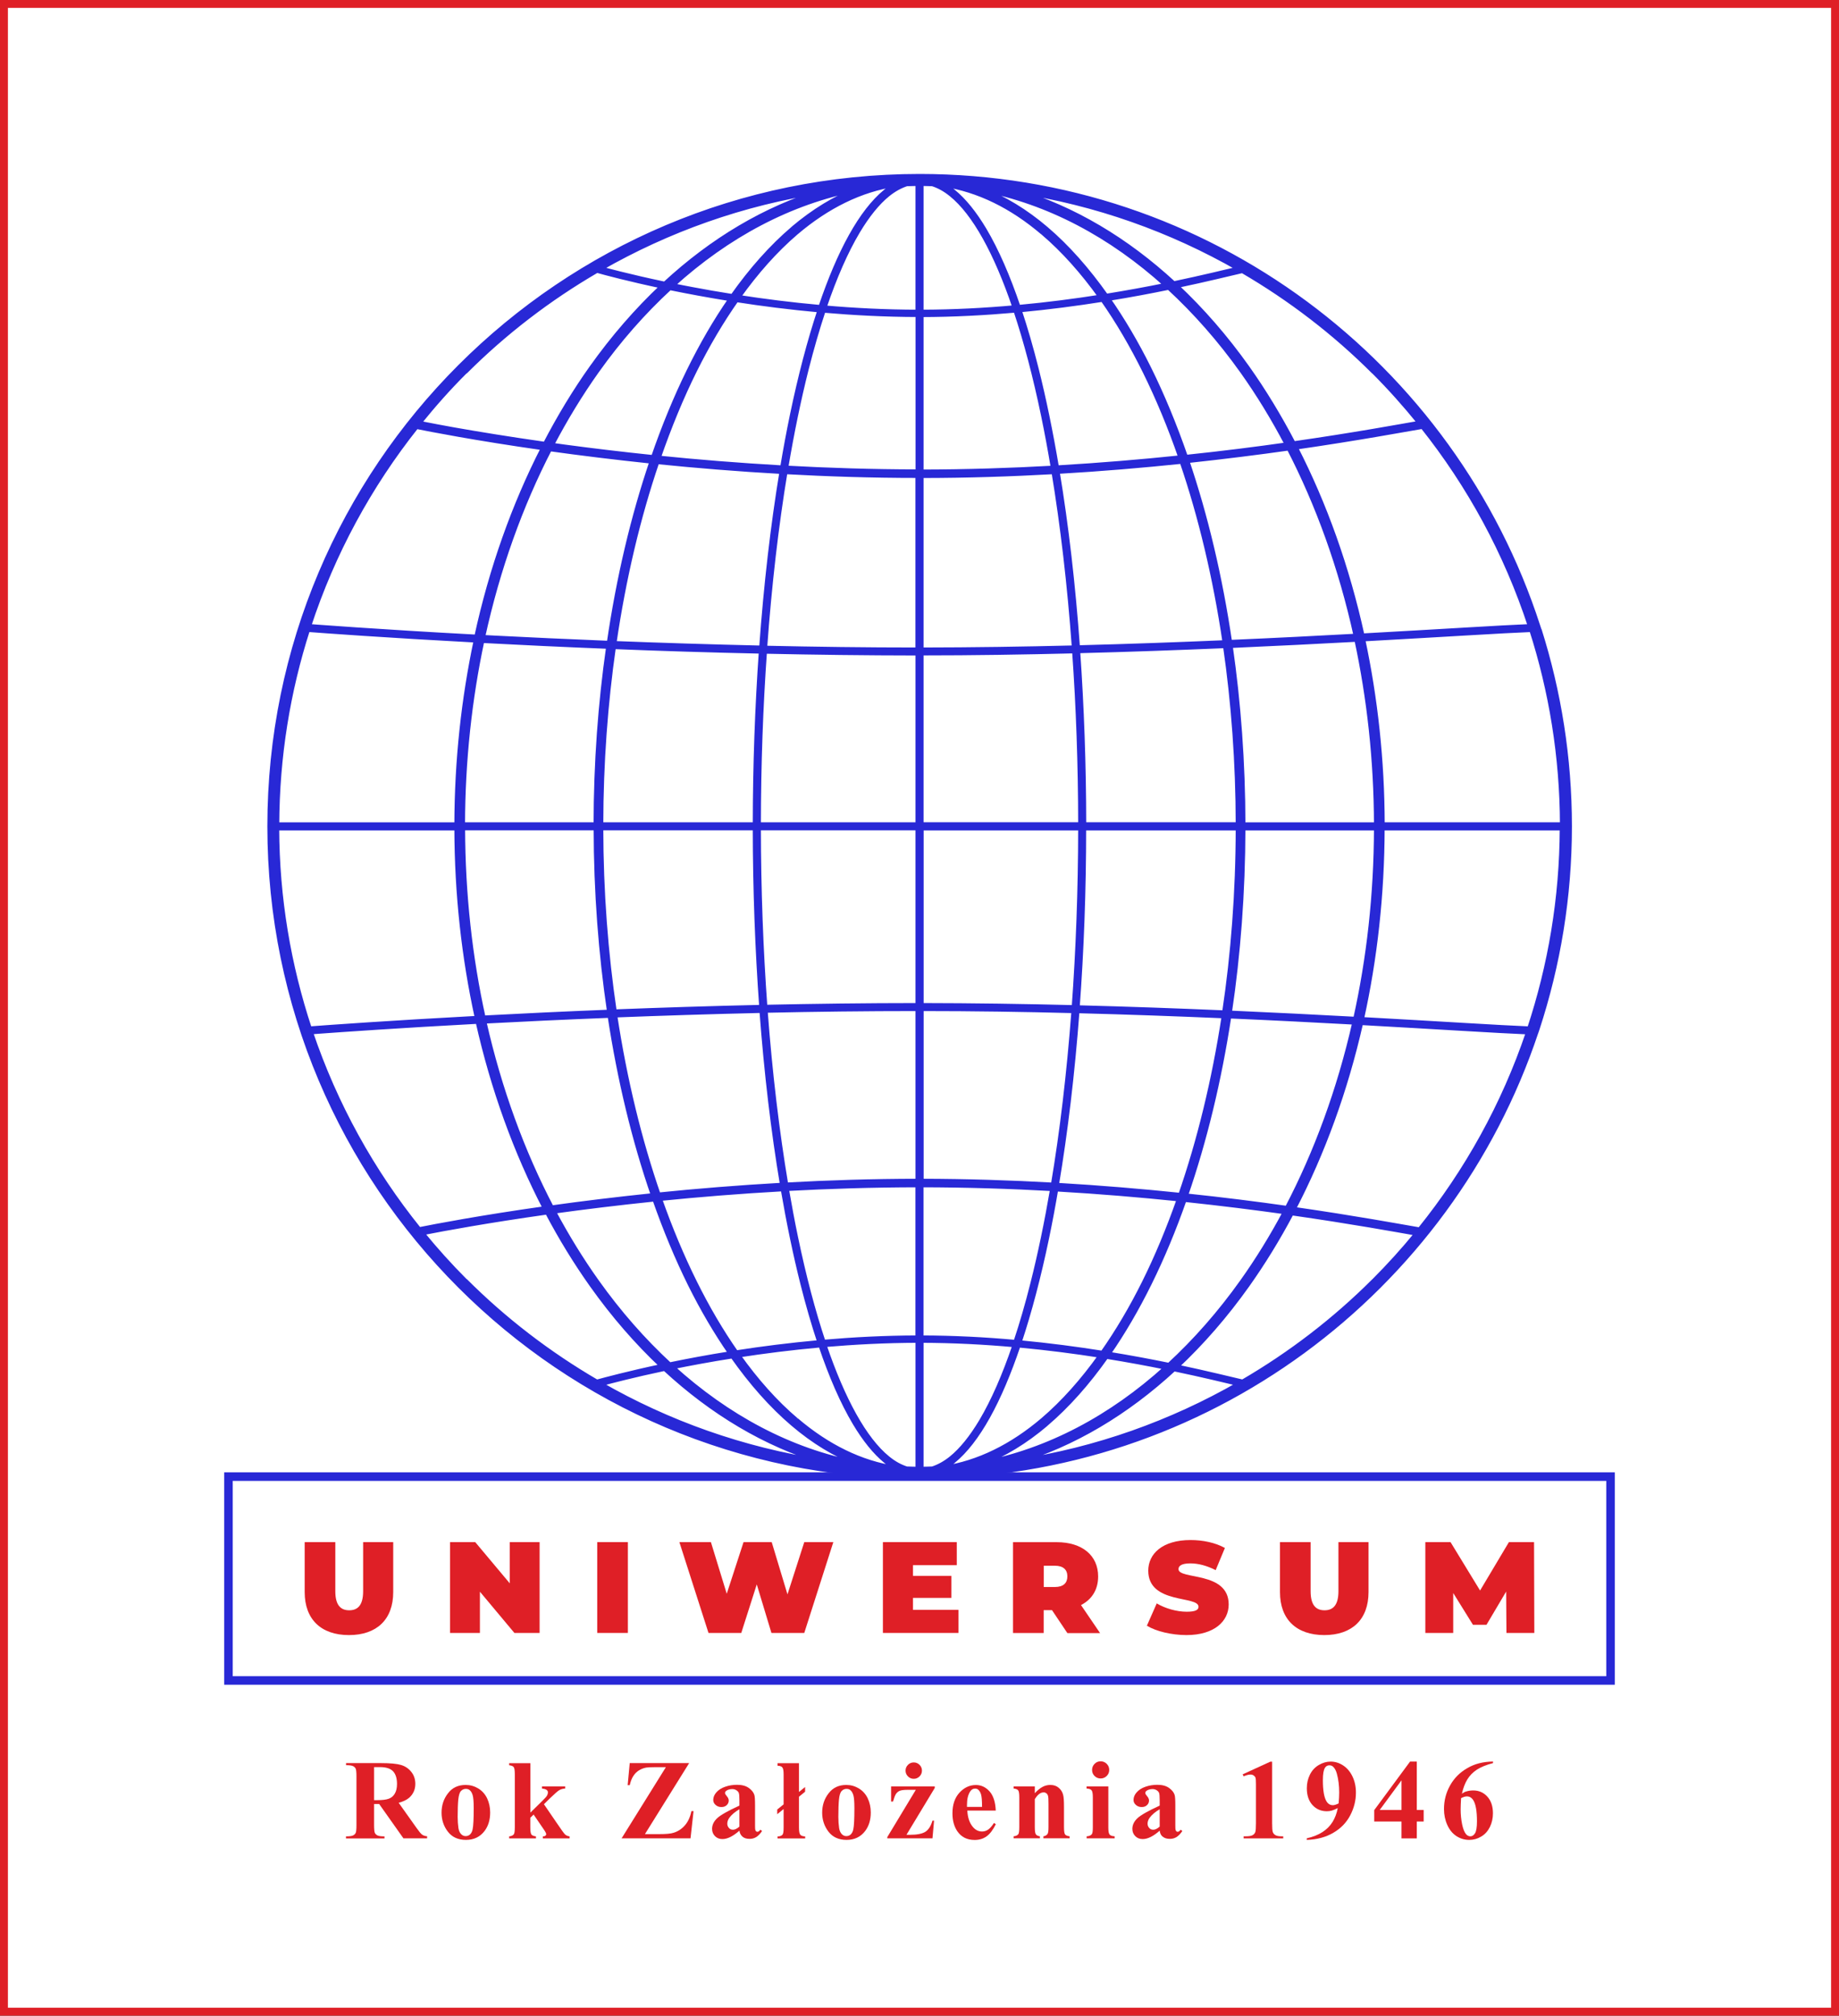 <!-- Generator: Adobe Illustrator 23.0.0, SVG Export Plug-In  -->
<svg version="1.1" xmlns="http://www.w3.org/2000/svg" xmlns:xlink="http://www.w3.org/1999/xlink" x="0px" y="0px"
	  viewBox="0 0 267.09 292.68" style="enable-background:new 0 0 267.09 292.68;"
	 xml:space="preserve">
<rect x="0" y="0" width="267.09" height="292.68" fill="#333333" stroke="none"/>
<style type="text/css">
	.st0{fill:#FFFFFF;}
	.st1{fill:#DF1F26;}
	.st2{fill:#2828d6;}
	.st3{fill:#2828d6;}
</style>
<defs>
</defs>
<g>
	<rect x="0.58" y="0.58" class="st0" width="265.94" height="291.53"/>
	<polygon class="st1" points="266.52,292.1 266.52,291.53 1.15,291.53 1.15,1.15 265.94,1.15 265.94,292.1 266.52,292.1 
		266.52,291.53 266.52,292.1 267.09,292.1 267.09,0 0,0 0,292.68 267.09,292.68 267.09,292.1 	"/>
	<path class="st2" d="M223.56,91.42c-0.07-0.21-0.07-0.21-0.18-0.53c-12.27-37.9-47.84-65.32-89.83-65.32
		c-52.15,0-94.42,42.27-94.42,94.42c0,52.15,42.27,94.42,94.42,94.42c41.68,0,77.02-27.01,89.54-64.48
		c0.02-0.03,0.06-0.17,0.18-0.53c3.03-9.26,4.69-19.14,4.69-29.41C227.97,110.03,226.41,100.44,223.56,91.42z M94.64,67
		c-2.71,7.99-4.82,16.87-6.21,26.36c-5.97-0.24-11.56-0.5-16.62-0.76c-0.57-0.03-1.11-0.06-1.66-0.09
		c2.17-9.91,5.48-19.11,9.7-27.31C84.23,65.82,89.21,66.44,94.64,67z M80.15,64.62c1.99-3.8,4.18-7.4,6.55-10.73
		c3.22-4.52,6.77-8.56,10.58-12.07c2.59,0.53,5.56,1.09,8.81,1.61c-4.38,6.31-8.18,14.09-11.24,22.97c-4.63-0.48-8.95-1-12.83-1.52
		C81.38,64.79,80.77,64.7,80.15,64.62z M88.35,93.9c-1.17,8.2-1.81,16.86-1.83,25.81c-6.97,0-13.48,0-19.29,0
		c0.02-9.27,1.01-18.21,2.81-26.66C75.54,93.34,81.71,93.63,88.35,93.9z M86.53,120.27c0.01,9.26,0.7,18.2,1.95,26.65
		c-6.62,0.26-12.78,0.56-18.26,0.85c-1.92-8.69-2.96-17.93-2.98-27.5C73.04,120.27,79.55,120.27,86.53,120.27z M88.55,147.46
		c1.42,9.41,3.57,18.18,6.29,26.09c-5.39,0.56-10.34,1.17-14.71,1.78c-4.24-8.11-7.58-17.21-9.8-27.02
		C75.82,148.01,81.95,147.72,88.55,147.46z M95.06,174.15c1.55,4.41,3.27,8.57,5.16,12.38c1.81,3.64,3.78,6.97,5.87,9.99
		c-3.26,0.52-6.24,1.08-8.84,1.61c-3.8-3.51-7.34-7.54-10.55-12.05c-2.26-3.17-4.35-6.57-6.27-10.18
		C84.78,175.31,89.7,174.7,95.06,174.15z M95.85,174.07c5.55-0.56,11.54-1.05,17.85-1.41c0.84,4.94,1.8,9.55,2.86,13.76
		c0.77,3.04,1.59,5.87,2.45,8.47c-4.3,0.39-8.37,0.91-12.09,1.49C102.65,190.28,98.9,182.72,95.85,174.07z M95.64,173.46
		c-2.73-7.88-4.88-16.64-6.31-26.04c6.7-0.26,13.86-0.49,21.28-0.66c0.68,9.08,1.69,17.58,2.98,25.28
		C107.25,172.41,101.22,172.9,95.64,173.46z M89.26,146.89c-1.26-8.44-1.94-17.37-1.95-26.62c7.05,0,14.58,0,22.33,0
		c0.01,9.01,0.34,17.72,0.94,25.96C103.15,146.39,95.97,146.63,89.26,146.89z M109.64,119.71c-7.76,0-15.28,0-22.33,0
		c0.01-8.95,0.66-17.59,1.84-25.78c6.73,0.26,13.92,0.5,21.37,0.66C109.95,102.59,109.65,111.01,109.64,119.71z M89.22,93.4
		c1.39-9.49,3.51-18.35,6.22-26.31c5.6,0.57,11.67,1.07,18.06,1.43c-1.29,7.79-2.29,16.38-2.95,25.54
		C103.12,93.89,95.93,93.66,89.22,93.4z M95.66,66.48c1.57-4.54,3.33-8.79,5.27-12.69c1.86-3.75,3.89-7.16,6.05-10.23
		c3.71,0.58,7.77,1.1,12.06,1.49c-1.47,4.44-2.81,9.52-3.99,15.18c-0.51,2.45-0.98,5.02-1.43,7.67
		C107.26,67.54,101.23,67.04,95.66,66.48z M107.25,43.15c2.62-3.67,5.43-6.83,8.4-9.36c4.51-3.84,9.38-6.24,14.45-7
		c-0.5,0.28-1,0.61-1.49,1.01c-3.52,2.87-6.7,8.71-9.43,16.8C114.94,44.23,110.92,43.72,107.25,43.15z M115.14,33.2
		c-3.11,2.65-6.04,5.95-8.76,9.81c-2.08-0.33-4.05-0.67-5.88-1.02c-0.98-0.19-1.91-0.37-2.81-0.55c7.96-7.22,17.07-12.1,26.86-13.97
		C121.27,28.74,118.12,30.66,115.14,33.2z M119.47,27.74c-8.32,2.48-16.06,7.12-22.92,13.47c-2.58-0.54-4.76-1.05-6.44-1.47
		c-1.24-0.31-2.2-0.57-2.86-0.74l-0.01,0C97.02,33.39,107.89,29.49,119.47,27.74z M67.57,54.01C73.26,48.32,79.7,43.38,86.7,39.3
		c1.28,0.36,4.64,1.26,9.44,2.28c-3.68,3.45-7.1,7.39-10.21,11.77c-2.46,3.45-4.71,7.18-6.77,11.13c-5.41-0.77-9.89-1.51-13.13-2.08
		c-1.9-0.34-3.37-0.62-4.38-0.82c-0.29-0.06-0.53-0.11-0.74-0.15C63.01,58.84,65.22,56.36,67.57,54.01z M60.49,61.98
		c1.77,0.36,8.47,1.68,18.38,3.09c-4.22,8.24-7.51,17.47-9.67,27.4c-7.15-0.38-13.12-0.76-17.43-1.05c-2.41-0.16-4.3-0.3-5.58-0.39
		c-0.55-0.04-0.99-0.07-1.31-0.1C48.36,80.31,53.69,70.54,60.49,61.98z M44.7,91.45C46.91,91.62,56,92.29,69.1,93
		c-1.8,8.47-2.78,17.43-2.8,26.71c-13.93,0-23.69,0-26.05,0C40.28,109.85,41.84,100.36,44.7,91.45z M40.25,120.27
		c2.36,0,12.12,0,26.05,0c0.02,9.59,1.06,18.84,2.97,27.55c-12.68,0.68-21.65,1.33-24.29,1.53
		C41.95,140.2,40.28,130.43,40.25,120.27z M45.16,149.88c0.28-0.02,0.62-0.05,1.03-0.08c3.6-0.26,11.95-0.85,23.2-1.45
		c2.21,9.83,5.53,18.96,9.77,27.11c-9.41,1.33-15.98,2.59-18.26,3.05C54.07,170.05,48.71,160.39,45.16,149.88z M67.57,185.97
		c-2.2-2.2-4.28-4.5-6.24-6.91c0.11-0.02,0.21-0.04,0.34-0.07c2.74-0.54,9.06-1.71,17.79-2.94c1.98,3.75,4.14,7.29,6.49,10.58
		c3.1,4.36,6.51,8.29,10.18,11.74c-4.84,1.03-8.2,1.93-9.45,2.28C79.68,196.58,73.25,191.65,67.57,185.97z M87.22,200.97l0.05-0.01
		c1.54-0.42,4.8-1.27,9.27-2.21c6.87,6.36,14.62,11.01,22.95,13.49C107.88,210.48,97,206.58,87.22,200.97z M97.67,198.51
		c2.57-0.52,5.5-1.07,8.71-1.58c2.72,3.86,5.65,7.19,8.77,9.84c2.98,2.54,6.13,4.46,9.41,5.73
		C114.75,210.63,105.63,205.74,97.67,198.51z M115.65,206.18c-2.98-2.53-5.8-5.69-8.43-9.38c3.68-0.57,7.69-1.08,11.94-1.46
		c1.52,4.5,3.18,8.3,4.95,11.28c1.43,2.39,2.92,4.26,4.5,5.54c0.49,0.4,0.99,0.73,1.49,1.01
		C125.02,212.41,120.16,210.02,115.65,206.18z M133.27,213.29c-0.53,0-1.04-0.03-1.57-0.04c-0.92-0.3-1.84-0.79-2.74-1.52
		c-3.37-2.72-6.51-8.45-9.22-16.44c4.33-0.38,8.88-0.61,13.53-0.62C133.27,204.59,133.27,211.38,133.27,213.29z M133.27,194.22
		c-4.71,0.01-9.31,0.25-13.68,0.63c-1.48-4.43-2.83-9.53-4.01-15.21c-0.47-2.25-0.9-4.59-1.32-7c6.09-0.33,12.47-0.53,19-0.54
		C133.27,180.42,133.27,187.93,133.27,194.22z M133.27,171.47c-6.57,0.01-12.98,0.21-19.1,0.55c-1.29-7.69-2.31-16.19-2.99-25.26
		c7.19-0.16,14.62-0.25,22.09-0.25C133.27,155.28,133.27,163.71,133.27,171.47z M133.27,145.96c-7.49,0-14.93,0.1-22.13,0.25
		c-0.6-8.24-0.93-16.94-0.94-25.95c7.54,0,15.3,0,23.07,0C133.27,128.94,133.27,137.6,133.27,145.96z M133.27,119.71
		c-7.77,0-15.53,0-23.07,0c0.01-8.7,0.32-17.11,0.88-25.1c7.22,0.16,14.68,0.25,22.19,0.26
		C133.27,102.97,133.27,111.34,133.27,119.71z M133.27,94.33c-7.5,0-14.94-0.1-22.15-0.26c0.66-9.16,1.66-17.75,2.95-25.52
		c6.15,0.34,12.59,0.55,19.2,0.55C133.27,76.96,133.27,85.48,133.27,94.33z M133.27,68.47c-6.57-0.01-12.98-0.21-19.1-0.55
		c0.86-5.13,1.85-9.9,2.94-14.24c0.78-3.09,1.61-5.95,2.49-8.59c4.37,0.38,8.97,0.62,13.67,0.63
		C133.27,52.22,133.27,59.95,133.27,68.47z M133.27,45.28c-4.65-0.01-9.2-0.24-13.53-0.62c1.49-4.4,3.12-8.12,4.85-11.02
		c1.4-2.36,2.87-4.17,4.37-5.4c0.9-0.73,1.82-1.22,2.74-1.52c0.52-0.01,1.04-0.04,1.57-0.04C133.27,29.51,133.27,36.13,133.27,45.28
		z M226.85,119.71c-3.54,0-13.05,0-26.05,0c-0.02-9.35-1.01-18.37-2.84-26.89c11.49-0.63,20.24-1.2,24.43-1.36
		C225.25,100.37,226.82,109.86,226.85,119.71z M172.22,66.34c-1.59-4.61-3.38-8.94-5.35-12.9c-1.83-3.68-3.81-7.04-5.93-10.07
		c3.22-0.52,6.18-1.08,8.79-1.62c3.84,3.53,7.42,7.59,10.65,12.14c2.35,3.31,4.52,6.87,6.5,10.64
		C182.52,65.14,177.59,65.77,172.22,66.34z M187.19,65.11c4.22,8.18,7.54,17.34,9.72,27.23c-5.55,0.3-11.7,0.62-18.27,0.9
		c-1.39-9.47-3.5-18.32-6.21-26.3C177.84,66.37,182.8,65.74,187.19,65.11z M171.42,66.43c-5.57,0.58-11.59,1.09-17.94,1.46
		c-0.87-5.16-1.86-9.96-2.96-14.34c-0.77-3.06-1.6-5.9-2.47-8.52c4.27-0.4,8.33-0.93,12.05-1.52
		C164.5,49.75,168.33,57.52,171.42,66.43z M171.63,67.03c2.71,7.94,4.83,16.78,6.23,26.24c-6.76,0.29-13.94,0.55-21.33,0.74
		c-0.66-9.15-1.66-17.73-2.95-25.51C159.97,68.13,166.03,67.62,171.63,67.03z M177.94,93.81c1.19,8.22,1.83,16.91,1.85,25.9
		c-7.07,0-14.59,0-22.33,0c-0.01-8.72-0.32-17.15-0.88-25.16C163.98,94.36,171.17,94.1,177.94,93.81z M157.45,120.27
		c7.75,0,15.26,0,22.33,0c-0.01,9.3-0.71,18.27-1.97,26.74c-6.75-0.29-13.92-0.55-21.3-0.74
		C157.12,138.01,157.45,129.29,157.45,120.27z M177.74,147.55c-1.43,9.38-3.58,18.11-6.31,25.97c-5.57-0.58-11.6-1.09-17.95-1.46
		c1.29-7.69,2.31-16.18,2.99-25.25C163.84,147,171,147.26,177.74,147.55z M171.22,174.12c-1.52,4.3-3.2,8.35-5.05,12.06
		c-1.87,3.76-3.9,7.18-6.07,10.26c-3.72-0.59-7.77-1.12-12.04-1.52c1.47-4.43,2.81-9.52,3.99-15.17c0.47-2.27,0.91-4.63,1.33-7.07
		C159.69,173.04,165.68,173.55,171.22,174.12z M172.03,174.21c5.33,0.56,10.23,1.18,14.59,1.8c-1.9,3.57-3.98,6.94-6.22,10.09
		c-3.23,4.54-6.8,8.59-10.63,12.11c-2.61-0.53-5.57-1.09-8.79-1.62C165.26,190.42,169,182.84,172.03,174.21z M172.24,173.6
		c2.72-7.89,4.86-16.64,6.29-26.02c6.54,0.28,12.66,0.6,18.19,0.9c-2.22,9.78-5.56,18.86-9.8,26.94
		C182.54,174.8,177.6,174.17,172.24,173.6z M178.6,147.04c1.26-8.49,1.95-17.47,1.97-26.78c6.96,0,13.46,0,19.29,0
		c-0.02,9.64-1.08,18.93-3.02,27.68C191.3,147.64,185.16,147.33,178.6,147.04z M180.57,119.71c-0.01-9-0.66-17.69-1.85-25.93
		c6.58-0.29,12.74-0.6,18.3-0.9c1.83,8.5,2.83,17.5,2.85,26.83C194.03,119.71,187.53,119.71,180.57,119.71z M222.22,90.93
		c-4.28,0.17-12.98,0.74-24.36,1.36c-2.16-9.9-5.47-19.1-9.68-27.32c9.14-1.32,15.68-2.55,18.42-3.01
		C213.4,70.52,218.74,80.3,222.22,90.93z M199.53,54.01c2.34,2.34,4.54,4.82,6.63,7.39c-2.95,0.5-9.4,1.71-18.28,2.98
		c-2.04-3.92-4.28-7.61-6.72-11.04c-3.13-4.4-6.57-8.36-10.28-11.83c4.46-0.94,7.8-1.77,9.56-2.18
		C187.42,43.4,193.85,48.33,199.53,54.01z M179.88,39.01c-1.91,0.45-5.16,1.25-9.41,2.14c-6.84-6.31-14.56-10.93-22.85-13.41
		C159.21,29.49,170.09,33.4,179.88,39.01z M169.33,41.38c-2.59,0.53-5.5,1.07-8.67,1.58c-2.7-3.83-5.62-7.12-8.71-9.76
		c-2.98-2.54-6.13-4.46-9.41-5.73C152.3,29.34,161.39,34.19,169.33,41.38z M151.45,33.8c2.96,2.51,5.76,5.65,8.37,9.3
		c-3.68,0.58-7.68,1.1-11.9,1.49c-1.51-4.48-3.16-8.26-4.93-11.23c-1.43-2.39-2.92-4.26-4.5-5.54c-0.49-0.4-0.99-0.73-1.49-1.01
		C142.07,27.56,146.93,29.96,151.45,33.8z M133.83,26.69c0.53,0,1.04,0.03,1.57,0.04c0.92,0.3,1.84,0.79,2.74,1.52
		c3.36,2.72,6.5,8.43,9.21,16.39c-4.33,0.39-8.87,0.63-13.52,0.64C133.83,36.13,133.83,29.51,133.83,26.69z M133.83,45.73
		c4.69-0.01,9.29-0.26,13.66-0.65c1.49,4.45,2.84,9.56,4.02,15.26c0.5,2.42,0.97,4.96,1.41,7.58c-6.11,0.34-12.51,0.55-19.1,0.56
		C133.83,59.95,133.83,52.22,133.83,45.73z M133.83,69.1c6.62,0,13.06-0.22,19.2-0.56c1.29,7.77,2.29,16.34,2.95,25.49
		c-7.25,0.18-14.7,0.29-22.15,0.3C133.83,85.48,133.83,76.96,133.83,69.1z M133.83,94.86c7.46,0,14.93-0.12,22.19-0.3
		c0.57,8,0.87,16.43,0.88,25.14c-7.55,0-15.31,0-23.07,0C133.83,111.34,133.83,102.97,133.83,94.86z M133.83,120.27
		c7.76,0,15.52,0,23.07,0c-0.01,9.02-0.34,17.74-0.94,25.99c-7.25-0.18-14.69-0.29-22.13-0.3
		C133.83,137.6,133.83,128.94,133.83,120.27z M133.83,146.5c7.43,0,14.86,0.11,22.09,0.3c-0.68,9.06-1.69,17.55-2.98,25.23
		c-6.11-0.34-12.52-0.55-19.1-0.56C133.83,163.71,133.83,155.28,133.83,146.5z M133.83,172.09c6.55,0.01,12.92,0.21,19,0.55
		c-0.84,4.9-1.79,9.47-2.84,13.64c-0.78,3.09-1.61,5.95-2.49,8.58c-4.38-0.39-8.97-0.64-13.67-0.65
		C133.83,187.93,133.83,180.42,133.83,172.09z M133.83,213.29c0-1.91,0-8.7,0-18.62c4.65,0.01,9.19,0.25,13.53,0.64
		c-1.49,4.4-3.12,8.12-4.85,11.03c-1.4,2.36-2.87,4.17-4.37,5.4c-0.9,0.73-1.82,1.22-2.74,1.52
		C134.87,213.26,134.35,213.29,133.83,213.29z M138.48,212.16c3.52-2.87,6.71-8.71,9.44-16.8c4.22,0.39,8.22,0.92,11.9,1.49
		c-2.62,3.66-5.42,6.81-8.38,9.33c-4.52,3.84-9.38,6.24-14.45,7C137.5,212.89,138,212.56,138.48,212.16z M151.95,206.77
		c3.1-2.64,6.03-5.94,8.74-9.78c3.16,0.51,6.08,1.06,8.66,1.58c-7.95,7.2-17.04,12.06-26.81,13.93
		C145.82,211.24,148.97,209.31,151.95,206.77z M147.62,212.24c8.3-2.48,16.03-7.1,22.88-13.43c4.26,0.89,7.52,1.69,9.41,2.14
		C170.12,206.57,159.23,210.48,147.62,212.24z M199.53,185.97c-5.67,5.67-12.08,10.59-19.05,14.66c-1.75-0.4-5.09-1.24-9.57-2.19
		c3.69-3.47,7.13-7.42,10.25-11.81c2.32-3.27,4.47-6.77,6.44-10.49c8.63,1.23,15,2.41,18.15,2.95
		C203.78,181.49,201.71,183.78,199.53,185.97z M206.18,178.54c-2.98-0.51-9.43-1.71-18.29-2.98c4.23-8.13,7.56-17.23,9.77-27.03
		c11.23,0.62,19.87,1.18,24.27,1.36C218.38,160.4,213.01,170.08,206.18,178.54z M222.11,149.35c-4.32-0.17-12.99-0.74-24.32-1.36
		c1.94-8.76,2.99-18.08,3.01-27.73c12.99,0,22.51,0,26.05,0C226.82,130.43,225.15,140.2,222.11,149.35z"/>
	<path class="st2" d="M223.56,91.42l0.3-0.09c-0.07-0.21-0.07-0.23-0.18-0.54l-0.29,0.1l0.29-0.1
		c-12.31-38.03-47.99-65.53-90.12-65.53c-52.32,0-94.73,42.41-94.73,94.73c0,52.32,42.41,94.73,94.73,94.73
		c41.81,0,77.27-27.1,89.84-64.69l-0.29-0.1l0.27,0.16l0.04-0.1c0.03-0.08,0.07-0.22,0.17-0.5l0,0c3.04-9.29,4.71-19.2,4.71-29.5
		c0-9.99-1.56-19.62-4.42-28.66L223.56,91.42l-0.3,0.09c2.85,8.98,4.4,18.54,4.4,28.47c0,10.24-1.66,20.08-4.68,29.31l0,0
		c-0.06,0.18-0.1,0.31-0.13,0.4l-0.03,0.09l-0.01,0.01l0.19,0.08l-0.17-0.1l-0.01,0.03l0.19,0.08l-0.17-0.1l-0.02,0.03l-0.01,0.03
		c-12.48,37.34-47.71,64.27-89.25,64.27c-25.99,0-49.51-10.53-66.54-27.56c-17.03-17.03-27.56-40.56-27.56-66.55
		c0-51.98,42.13-94.11,94.11-94.11c41.85,0,77.3,27.33,89.53,65.11l0,0l0,0c0.11,0.32,0.11,0.31,0.18,0.52L223.56,91.42z M94.64,67
		l-0.29-0.1c-2.72,8.01-4.83,16.91-6.22,26.42l0.31,0.04l0.01-0.31c-5.96-0.24-11.56-0.5-16.62-0.76c-0.56-0.03-1.11-0.06-1.66-0.09
		l-0.02,0.31l0.3,0.07c2.16-9.89,5.46-19.06,9.68-27.23l-0.28-0.14l-0.04,0.31c4.38,0.61,9.36,1.23,14.8,1.8L94.64,67l-0.29-0.1
		L94.64,67l0.03-0.31c-5.42-0.56-10.4-1.18-14.77-1.79l-0.22-0.03l-0.1,0.2c-4.24,8.22-7.56,17.45-9.73,27.38l-0.08,0.36l0.36,0.02
		c0.55,0.03,1.09,0.06,1.66,0.09c5.06,0.26,10.66,0.53,16.62,0.76l0.28,0.01l0.04-0.28c1.39-9.48,3.49-18.34,6.2-26.31l0.12-0.37
		l-0.39-0.04L94.64,67z M80.15,64.62l0.27,0.14c1.99-3.79,4.17-7.37,6.53-10.69c3.2-4.5,6.74-8.52,10.54-12.02l-0.21-0.23l-0.06,0.3
		c2.6,0.53,5.57,1.09,8.83,1.61l0.05-0.31l-0.25-0.18c-4.4,6.34-8.21,14.14-11.28,23.05l0.29,0.1l0.03-0.31
		c-4.63-0.48-8.94-1-12.82-1.52c-0.64-0.09-1.25-0.17-1.86-0.26L80.15,64.62l0.27,0.14L80.15,64.62l-0.04,0.31
		c0.61,0.09,1.23,0.17,1.87,0.26c3.89,0.52,8.21,1.04,12.84,1.52l0.24,0.03l0.08-0.23c3.06-8.86,6.85-16.61,11.21-22.9l0.28-0.4
		l-0.49-0.08c-3.25-0.52-6.21-1.07-8.8-1.6l-0.16-0.03l-0.12,0.11c-3.83,3.53-7.39,7.58-10.62,12.12
		c-2.38,3.34-4.57,6.95-6.57,10.76l-0.2,0.39l0.44,0.06L80.15,64.62z M88.35,93.9l-0.31-0.04c-1.18,8.22-1.82,16.88-1.83,25.85
		l0.31,0v-0.31c-6.97,0-13.48,0-19.29,0v0.31l0.31,0c0.02-9.25,1-18.17,2.8-26.6l-0.3-0.06l-0.02,0.31
		c5.5,0.29,11.67,0.59,18.31,0.85L88.35,93.9l-0.31-0.04L88.35,93.9l0.01-0.31c-6.64-0.27-12.81-0.56-18.31-0.85l-0.26-0.01
		l-0.06,0.26c-1.81,8.47-2.8,17.43-2.82,26.73l0,0.31h0.31c5.81,0,12.32,0,19.29,0h0.31l0-0.31c0.01-8.94,0.65-17.58,1.82-25.77
		l0.05-0.34l-0.34-0.01L88.35,93.9z M86.53,120.27l-0.31,0c0.01,9.28,0.7,18.23,1.95,26.7l0.31-0.05l-0.01-0.31
		c-6.62,0.26-12.78,0.56-18.27,0.85l0.02,0.31l0.3-0.07c-1.92-8.67-2.95-17.88-2.97-27.44l-0.31,0v0.31c5.81,0,12.32,0,19.29,0
		V120.27l-0.31,0L86.53,120.27v-0.31c-6.97,0-13.48,0-19.29,0h-0.31l0,0.31c0.02,9.6,1.06,18.86,2.99,27.57l0.06,0.26l0.26-0.01
		c5.49-0.29,11.64-0.58,18.26-0.85l0.34-0.01l-0.05-0.34c-1.25-8.44-1.93-17.36-1.95-26.61l0-0.31h-0.31V120.27z M88.55,147.46
		l-0.31,0.05c1.43,9.42,3.57,18.22,6.31,26.15l0.29-0.1l-0.03-0.31c-5.4,0.56-10.35,1.17-14.72,1.78l0.04,0.31l0.27-0.14
		c-4.23-8.08-7.56-17.16-9.77-26.95l-0.3,0.07l0.02,0.31c5.48-0.29,11.61-0.58,18.21-0.84L88.55,147.46l-0.31,0.05L88.55,147.46
		l-0.01-0.31c-6.6,0.26-12.74,0.55-18.22,0.84l-0.37,0.02l0.08,0.36c2.22,9.84,5.57,18.97,9.82,27.1l0.1,0.19l0.22-0.03
		c4.37-0.61,9.31-1.22,14.7-1.78l0.39-0.04l-0.13-0.37c-2.72-7.89-4.86-16.65-6.28-26.04l-0.04-0.27l-0.28,0.01L88.55,147.46z
		 M95.06,174.15l-0.29,0.1c1.55,4.42,3.28,8.59,5.18,12.42c1.82,3.66,3.79,7,5.89,10.03l0.25-0.18l-0.05-0.31
		c-3.27,0.52-6.25,1.08-8.85,1.62l0.06,0.3l0.21-0.23c-3.79-3.5-7.31-7.51-10.51-12c-2.25-3.16-4.34-6.55-6.25-10.14l-0.27,0.15
		l0.04,0.31c4.35-0.6,9.26-1.21,14.61-1.76L95.06,174.15l-0.29,0.1L95.06,174.15l-0.03-0.31c-5.36,0.55-10.28,1.16-14.64,1.76
		l-0.44,0.06l0.21,0.39c1.92,3.61,4.02,7.03,6.29,10.21c3.22,4.53,6.78,8.57,10.6,12.1l0.12,0.11l0.16-0.03
		c2.59-0.53,5.57-1.09,8.82-1.61l0.49-0.08l-0.28-0.4c-2.08-3-4.04-6.32-5.85-9.95c-1.89-3.8-3.6-7.94-5.15-12.35l-0.08-0.23
		l-0.24,0.03L95.06,174.15z M95.85,174.07l0.03,0.31c5.54-0.56,11.53-1.05,17.84-1.4l-0.02-0.31l-0.31,0.05
		c0.85,4.95,1.81,9.56,2.87,13.78c0.77,3.05,1.59,5.88,2.46,8.5l0.29-0.1l-0.03-0.31c-4.31,0.39-8.39,0.91-12.11,1.49l0.05,0.31
		l0.25-0.18c-4.26-6.08-8-13.62-11.04-22.25L95.85,174.07l0.03,0.31L95.85,174.07l-0.29,0.1c3.05,8.67,6.81,16.25,11.12,22.39
		l0.11,0.16l0.19-0.03c3.71-0.58,7.77-1.1,12.07-1.49l0.39-0.04l-0.12-0.37c-0.86-2.6-1.68-5.42-2.44-8.45
		c-1.06-4.2-2.01-8.8-2.86-13.74l-0.05-0.27l-0.28,0.02c-6.32,0.35-12.32,0.85-17.87,1.41l-0.39,0.04l0.13,0.37L95.85,174.07z
		 M95.64,173.46l0.29-0.1c-2.72-7.86-4.86-16.6-6.29-25.98l-0.31,0.05l0.01,0.31c6.7-0.26,13.86-0.49,21.28-0.66l-0.01-0.31
		l-0.31,0.02c0.68,9.08,1.69,17.6,2.99,25.31l0.31-0.05l-0.02-0.31c-6.35,0.36-12.4,0.85-17.97,1.42L95.64,173.46l0.29-0.1
		L95.64,173.46l0.03,0.31c5.57-0.56,11.6-1.06,17.95-1.42l0.35-0.02l-0.06-0.34c-1.29-7.69-2.3-16.19-2.98-25.25l-0.02-0.29
		l-0.29,0.01c-7.42,0.17-14.58,0.4-21.29,0.66l-0.35,0.01l0.05,0.34c1.43,9.42,3.58,18.2,6.32,26.09l0.08,0.23l0.24-0.02
		L95.64,173.46z M89.26,146.89l0.31-0.05c-1.25-8.42-1.94-17.34-1.95-26.58l-0.31,0v0.31c7.05,0,14.58,0,22.33,0v-0.31l-0.31,0
		c0.01,9.02,0.34,17.73,0.94,25.98l0.31-0.02l-0.01-0.31c-7.43,0.17-14.61,0.4-21.33,0.66L89.26,146.89l0.31-0.05L89.26,146.89
		l0.01,0.31c6.71-0.26,13.89-0.5,21.32-0.66l0.33-0.01l-0.02-0.32c-0.6-8.24-0.93-16.93-0.94-25.94l0-0.31h-0.31
		c-7.76,0-15.28,0-22.33,0H87l0,0.31c0.01,9.27,0.7,18.22,1.95,26.67l0.04,0.27l0.28-0.01L89.26,146.89z M109.64,119.71v-0.31
		c-7.76,0-15.28,0-22.33,0v0.31l0.31,0c0.01-8.93,0.66-17.56,1.83-25.73l-0.31-0.04l-0.01,0.31c6.73,0.27,13.92,0.5,21.38,0.66
		l0.01-0.31l-0.31-0.02c-0.56,8-0.87,16.43-0.88,25.13L109.64,119.71v-0.31V119.71l0.31,0c0.01-8.69,0.31-17.11,0.88-25.09
		l0.02-0.32l-0.32-0.01c-7.45-0.17-14.64-0.4-21.37-0.66l-0.28-0.01l-0.04,0.28c-1.18,8.2-1.83,16.86-1.84,25.82l0,0.31h0.31
		c7.05,0,14.58,0,22.33,0h0.31l0-0.31L109.64,119.71z M89.22,93.4l0.31,0.04c1.39-9.47,3.5-18.31,6.21-26.26l-0.29-0.1l-0.03,0.31
		c5.61,0.57,11.68,1.07,18.08,1.43l0.02-0.31l-0.31-0.05c-1.29,7.8-2.29,16.4-2.95,25.57l0.31,0.02l0.01-0.31
		c-7.44-0.17-14.62-0.4-21.33-0.66L89.22,93.4l0.31,0.04L89.22,93.4l-0.01,0.31c6.72,0.26,13.9,0.5,21.34,0.66l0.29,0.01l0.02-0.29
		c0.66-9.16,1.66-17.74,2.95-25.51l0.06-0.34l-0.34-0.02c-6.39-0.36-12.45-0.86-18.05-1.43l-0.24-0.02l-0.08,0.23
		c-2.72,7.98-4.84,16.86-6.24,26.37l-0.05,0.34l0.34,0.01L89.22,93.4z M95.66,66.48l0.29,0.1c1.57-4.52,3.32-8.77,5.25-12.65
		c1.86-3.74,3.88-7.14,6.02-10.19l-0.25-0.18l-0.05,0.31c3.72,0.58,7.78,1.1,12.08,1.49l0.03-0.31l-0.29-0.1
		c-1.48,4.45-2.82,9.55-4,15.21c-0.51,2.46-0.99,5.03-1.43,7.68l0.31,0.05l0.02-0.31c-6.34-0.36-12.37-0.85-17.94-1.42L95.66,66.48
		l0.29,0.1L95.66,66.48l-0.03,0.31c5.58,0.56,11.62,1.06,17.97,1.42l0.28,0.02l0.05-0.27c0.44-2.65,0.92-5.21,1.43-7.66
		c1.18-5.65,2.51-10.72,3.98-15.14l0.12-0.37l-0.39-0.04c-4.29-0.39-8.34-0.91-12.04-1.48l-0.19-0.03l-0.11,0.16
		c-2.16,3.08-4.2,6.5-6.07,10.27c-1.94,3.91-3.71,8.18-5.28,12.72l-0.13,0.37l0.39,0.04L95.66,66.48z M107.25,43.15l0.25,0.18
		c2.61-3.66,5.4-6.79,8.34-9.3c4.48-3.81,9.29-6.18,14.3-6.93l-0.05-0.31l-0.15-0.27c-0.52,0.29-1.03,0.63-1.54,1.04
		c-3.6,2.95-6.79,8.82-9.53,16.94l0.29,0.1l0.03-0.31c-4.23-0.38-8.24-0.89-11.9-1.46L107.25,43.15l0.25,0.18L107.25,43.15
		l-0.05,0.31c3.68,0.57,7.7,1.08,11.94,1.46l0.24,0.02l0.08-0.23c2.72-8.06,5.9-13.86,9.34-16.66c0.47-0.39,0.96-0.71,1.45-0.98
		l1.49-0.83l-1.68,0.25c-5.14,0.77-10.06,3.19-14.61,7.07c-2.99,2.55-5.81,5.72-8.45,9.41l-0.29,0.41l0.5,0.08L107.25,43.15z
		 M115.14,33.2l-0.2-0.24c-3.13,2.67-6.08,5.99-8.82,9.87l0.25,0.18l0.05-0.31c-2.08-0.33-4.05-0.67-5.87-1.02
		c-0.98-0.18-1.91-0.37-2.8-0.55l-0.06,0.3l0.21,0.23c7.92-7.19,16.98-12.04,26.71-13.9l-0.06-0.3l-0.11-0.29
		c-3.31,1.28-6.49,3.23-9.5,5.78L115.14,33.2l0.2,0.24c2.96-2.52,6.08-4.42,9.32-5.68l-0.17-0.59c-9.85,1.88-19.01,6.79-27.01,14.05
		l-0.45,0.41l0.6,0.12c0.9,0.18,1.83,0.37,2.81,0.55c1.83,0.35,3.8,0.69,5.89,1.02l0.19,0.03l0.11-0.16
		c2.71-3.84,5.62-7.13,8.71-9.76L115.14,33.2z M119.47,27.74l-0.09-0.3c-8.37,2.5-16.15,7.17-23.04,13.54l0.21,0.23l0.06-0.3
		c-2.57-0.54-4.75-1.05-6.43-1.47c-1.23-0.31-2.2-0.56-2.85-0.74l-0.01,0l-0.02,0l-0.07,0.3l0.15,0.27
		c9.74-5.58,20.58-9.47,32.12-11.21L119.47,27.74l-0.09-0.3L119.47,27.74l-0.05-0.31c-11.62,1.76-22.53,5.67-32.33,11.29l-0.68,0.39
		l0.78,0.18l0.07-0.3l-0.08,0.3c0.66,0.18,1.63,0.44,2.86,0.75c1.68,0.42,3.87,0.93,6.45,1.47l0.16,0.03l0.12-0.11
		c6.83-6.32,14.53-10.93,22.8-13.4l-0.13-0.6L119.47,27.74z M67.57,54.01l0.22,0.22c5.67-5.67,12.09-10.6,19.07-14.66L86.7,39.3
		l-0.08,0.3c1.28,0.36,4.65,1.26,9.46,2.28l0.06-0.3l-0.21-0.23c-3.69,3.47-7.13,7.43-10.25,11.81c-2.47,3.47-4.73,7.21-6.79,11.17
		l0.27,0.14l0.04-0.31c-5.41-0.77-9.88-1.51-13.12-2.08c-1.9-0.34-3.37-0.62-4.37-0.82l0,0c-0.29-0.06-0.53-0.1-0.74-0.15l-0.06,0.3
		l0.24,0.19c2.08-2.58,4.28-5.06,6.63-7.4L67.57,54.01l-0.22-0.22c-2.36,2.36-4.57,4.85-6.67,7.45l-0.32,0.4l0.5,0.1
		c0.21,0.04,0.45,0.09,0.75,0.15l0,0c1,0.2,2.48,0.48,4.38,0.82c3.24,0.58,7.72,1.32,13.14,2.09l0.22,0.03l0.1-0.19
		c2.05-3.94,4.3-7.66,6.74-11.1c3.1-4.36,6.51-8.28,10.17-11.72l0.43-0.41l-0.58-0.12c-4.8-1.02-8.15-1.92-9.42-2.27l-0.13-0.04
		l-0.11,0.07c-7.03,4.09-13.49,9.04-19.2,14.76L67.57,54.01z M60.49,61.98l-0.06,0.3c1.78,0.36,8.48,1.68,18.4,3.09l0.04-0.31
		l-0.28-0.14c-4.23,8.27-7.54,17.52-9.7,27.47l0.3,0.07l0.02-0.31c-7.15-0.38-13.12-0.76-17.42-1.05c-2.41-0.16-4.3-0.3-5.58-0.39
		c-0.55-0.04-0.99-0.07-1.31-0.1l-0.02,0.31l0.29,0.1c3.47-10.58,8.78-20.32,15.56-28.85L60.49,61.98l-0.06,0.3L60.49,61.98
		l-0.24-0.19c-6.83,8.59-12.17,18.39-15.66,29.04l-0.12,0.38l0.39,0.03c0.32,0.02,0.76,0.06,1.31,0.1c1.29,0.09,3.18,0.23,5.59,0.39
		c4.3,0.29,10.28,0.66,17.43,1.05l0.26,0.01l0.06-0.26c2.15-9.9,5.44-19.1,9.64-27.32l0.2-0.39l-0.43-0.06
		c-9.91-1.41-16.6-2.72-18.37-3.08l-0.19-0.04l-0.12,0.15L60.49,61.98z M44.7,91.45l-0.02,0.31c2.21,0.17,11.31,0.84,24.4,1.54
		L69.1,93l-0.3-0.06c-1.8,8.49-2.79,17.47-2.81,26.78l0.31,0v-0.31c-13.93,0-23.69,0-26.05,0v0.31l0.31,0
		c0.03-9.82,1.59-19.28,4.44-28.16L44.7,91.45l-0.02,0.31L44.7,91.45l-0.29-0.09c-2.87,8.94-4.44,18.46-4.47,28.35l0,0.31h0.31
		c2.36,0,12.12,0,26.05,0h0.31l0-0.31c0.02-9.26,1-18.2,2.8-26.65l0.08-0.35l-0.36-0.02c-13.09-0.7-22.18-1.37-24.39-1.54
		l-0.24-0.02l-0.07,0.23L44.7,91.45z M40.25,120.27v0.31c2.36,0,12.12,0,26.05,0v-0.31l-0.31,0c0.02,9.61,1.06,18.88,2.98,27.62
		l0.3-0.07l-0.02-0.31c-12.69,0.68-21.65,1.33-24.29,1.53l0.02,0.31l0.29-0.1c-3.02-9.12-4.69-18.86-4.72-28.99L40.25,120.27v0.31
		V120.27l-0.31,0c0.03,10.2,1.71,20,4.75,29.18l0.08,0.23l0.24-0.02c2.63-0.2,11.6-0.85,24.28-1.53l0.36-0.02l-0.08-0.36
		c-1.91-8.69-2.94-17.92-2.96-27.49l0-0.31h-0.31c-13.93,0-23.69,0-26.05,0h-0.31l0,0.31L40.25,120.27z M45.16,149.88l0.02,0.31
		c0.28-0.02,0.62-0.05,1.03-0.08c3.6-0.26,11.94-0.85,23.19-1.45l-0.02-0.31l-0.3,0.07c2.21,9.85,5.55,19.01,9.79,27.18l0.27-0.14
		l-0.04-0.31c-9.42,1.33-15.99,2.59-18.28,3.05l0.06,0.3l0.24-0.19c-6.8-8.43-12.14-18.06-15.68-28.53L45.16,149.88l0.02,0.31
		L45.16,149.88l-0.29,0.1c3.56,10.54,8.94,20.24,15.79,28.72l0.12,0.15l0.18-0.04c2.27-0.46,8.84-1.71,18.24-3.04l0.43-0.06
		l-0.2-0.39c-4.22-8.13-7.54-17.23-9.74-27.03l-0.06-0.26l-0.26,0.01c-11.25,0.6-19.6,1.18-23.2,1.45
		c-0.41,0.03-0.75,0.06-1.03,0.08l-0.4,0.03l0.13,0.38L45.16,149.88z M67.57,185.97l0.22-0.22c-2.19-2.19-4.26-4.49-6.22-6.89
		l-0.24,0.2l0.06,0.3c0.11-0.02,0.21-0.04,0.34-0.07l0,0c2.74-0.54,9.05-1.71,17.77-2.94l-0.04-0.31l-0.27,0.14
		c1.98,3.76,4.16,7.31,6.51,10.62c3.11,4.38,6.54,8.33,10.22,11.79l0.21-0.23l-0.06-0.3c-4.85,1.03-8.22,1.94-9.47,2.28l0.08,0.3
		l0.16-0.27c-6.97-4.06-13.37-8.97-19.04-14.64L67.57,185.97l-0.22,0.22c5.7,5.7,12.15,10.65,19.17,14.74l0.11,0.07l0.13-0.04
		c1.24-0.35,4.59-1.25,9.43-2.28l0.58-0.12l-0.43-0.41c-3.65-3.43-7.05-7.35-10.14-11.7c-2.34-3.28-4.49-6.81-6.46-10.55l-0.1-0.19
		l-0.22,0.03c-8.73,1.23-15.05,2.4-17.8,2.94l-0.02,0l0.02,0c-0.13,0.03-0.23,0.05-0.34,0.07l-0.51,0.1l0.33,0.4
		c1.97,2.41,4.06,4.73,6.26,6.93L67.57,185.97z M87.22,200.97l0.08,0.3l0.05-0.01l0,0c1.54-0.42,4.79-1.27,9.25-2.21l-0.06-0.3
		l-0.21,0.23c6.9,6.39,14.69,11.06,23.07,13.56l0.09-0.3l0.05-0.31c-11.56-1.75-22.4-5.64-32.15-11.23L87.22,200.97l0.08,0.3
		L87.22,200.97l-0.15,0.27c9.81,5.63,20.73,9.55,32.37,11.31l0.13-0.6c-8.28-2.47-15.99-7.09-22.82-13.42l-0.12-0.11l-0.16,0.03
		c-4.48,0.94-7.74,1.79-9.28,2.21l-0.05,0.01l-0.71,0.2l0.64,0.37L87.22,200.97z M97.67,198.51l0.06,0.3
		c2.57-0.52,5.49-1.07,8.69-1.57l-0.05-0.31l-0.25,0.18c2.73,3.88,5.68,7.23,8.82,9.9c3,2.56,6.18,4.5,9.5,5.78l0.11-0.29l0.06-0.3
		c-9.73-1.86-18.8-6.72-26.73-13.92L97.67,198.51l0.06,0.3L97.67,198.51l-0.21,0.23c8,7.27,17.17,12.18,27.03,14.07l0.17-0.59
		c-3.24-1.25-6.36-3.16-9.32-5.68c-3.09-2.63-6.01-5.94-8.72-9.78l-0.11-0.16l-0.19,0.03c-3.21,0.51-6.14,1.05-8.72,1.58l-0.6,0.12
		l0.45,0.41L97.67,198.51z M115.65,206.18l0.2-0.24c-2.96-2.51-5.76-5.65-8.37-9.32l-0.25,0.18l0.05,0.31
		c3.67-0.57,7.68-1.08,11.92-1.46l-0.03-0.31l-0.29,0.1c1.52,4.51,3.19,8.33,4.98,11.34c1.44,2.41,2.96,4.31,4.57,5.63
		c0.5,0.41,1.02,0.75,1.54,1.04l0.15-0.27l0.05-0.31c-5.01-0.75-9.82-3.11-14.3-6.93L115.65,206.18l-0.2,0.24
		c4.55,3.87,9.46,6.3,14.61,7.07l1.69,0.25l-1.49-0.83c-0.49-0.27-0.97-0.6-1.45-0.98c-1.53-1.25-3.02-3.09-4.43-5.46
		c-1.76-2.96-3.41-6.74-4.92-11.22l-0.08-0.23l-0.24,0.02c-4.25,0.38-8.27,0.9-11.96,1.46l-0.5,0.08l0.29,0.41
		c2.64,3.71,5.48,6.88,8.48,9.44L115.65,206.18z M133.27,213.29l0-0.31c-0.52,0-1.03-0.03-1.56-0.04l-0.01,0.31l0.09-0.29
		c-0.88-0.28-1.76-0.75-2.64-1.47c-3.28-2.65-6.43-8.34-9.13-16.3l-0.29,0.1l0.03,0.31c4.32-0.37,8.86-0.61,13.51-0.62l0-0.31h-0.31
		c0,9.93,0,16.71,0,18.62H133.27l0-0.31L133.27,213.29h0.31c0-1.91,0-8.7,0-18.62v-0.31l-0.31,0c-4.66,0.01-9.22,0.24-13.56,0.62
		l-0.39,0.03l0.13,0.37c2.72,8.02,5.87,13.78,9.32,16.59c0.93,0.76,1.88,1.27,2.84,1.57l0.04,0.01l0.05,0
		c0.52,0.01,1.04,0.04,1.57,0.04l0.31,0v-0.31H133.27z M133.27,194.22l0-0.31c-4.72,0.01-9.33,0.25-13.7,0.63l0.03,0.31l0.29-0.1
		c-1.48-4.42-2.82-9.51-4-15.18c-0.47-2.24-0.9-4.58-1.32-6.99l-0.31,0.05l0.02,0.31c6.09-0.33,12.46-0.53,18.98-0.54l0-0.31h-0.31
		c0,8.32,0,15.84,0,22.13H133.27l0-0.31L133.27,194.22h0.31c0-6.29,0-13.8,0-22.13v-0.31l-0.31,0c-6.54,0.01-12.92,0.21-19.02,0.54
		l-0.35,0.02l0.06,0.34c0.41,2.42,0.85,4.76,1.32,7.01c1.18,5.69,2.53,10.8,4.02,15.25l0.08,0.23l0.24-0.02
		c4.36-0.38,8.95-0.62,13.65-0.63l0.31,0v-0.31H133.27z M133.27,171.47l0-0.31c-6.58,0.01-12.99,0.21-19.12,0.55l0.02,0.31
		l0.31-0.05c-1.29-7.68-2.31-16.17-2.99-25.24l-0.31,0.02l0.01,0.31c7.19-0.16,14.61-0.25,22.08-0.25l0-0.31h-0.31
		c0,8.78,0,17.21,0,24.97H133.27l0-0.31L133.27,171.47h0.31c0-7.76,0-16.19,0-24.97v-0.31l-0.31,0c-7.48,0-14.9,0.1-22.1,0.25
		l-0.33,0.01l0.02,0.33c0.68,9.08,1.7,17.59,2.99,25.29l0.05,0.27l0.28-0.02c6.12-0.34,12.52-0.54,19.09-0.55l0.31,0v-0.31H133.27z
		 M133.27,145.96l0-0.31c-7.49,0-14.93,0.1-22.14,0.25l0.01,0.31l0.31-0.02c-0.6-8.23-0.93-16.93-0.94-25.93l-0.31,0v0.31
		c7.54,0,15.3,0,23.07,0v-0.31h-0.31c0,8.67,0,17.33,0,25.7H133.27l0-0.31L133.27,145.96h0.31c0-8.36,0-17.02,0-25.7v-0.31h-0.31
		c-7.77,0-15.53,0-23.07,0h-0.31l0,0.31c0.01,9.02,0.34,17.72,0.94,25.97l0.02,0.29l0.29-0.01c7.2-0.16,14.64-0.25,22.12-0.25
		l0.31,0v-0.31H133.27z M133.27,119.71v-0.31c-7.77,0-15.53,0-23.07,0v0.31l0.31,0c0.01-8.69,0.31-17.1,0.88-25.08l-0.31-0.02
		l-0.01,0.31c7.23,0.16,14.69,0.25,22.2,0.26l0-0.31h-0.31c0,8.11,0,16.48,0,24.84H133.27v-0.31V119.71h0.31c0-8.37,0-16.74,0-24.84
		v-0.31h-0.31c-7.5,0-14.96-0.1-22.18-0.26l-0.29-0.01l-0.02,0.29c-0.57,8-0.87,16.42-0.88,25.12l0,0.31h0.31c7.54,0,15.3,0,23.07,0
		h0.31v-0.31H133.27z M133.27,94.33l0-0.31c-7.49,0-14.93-0.1-22.15-0.26l-0.01,0.31l0.31,0.02c0.66-9.15,1.66-17.73,2.95-25.5
		l-0.31-0.05l-0.02,0.31c6.16,0.34,12.6,0.55,19.22,0.55l0-0.31h-0.31c0,7.86,0,16.39,0,25.23H133.27l0-0.31L133.27,94.33h0.31
		c0-8.84,0-17.36,0-25.23v-0.31l-0.31,0c-6.6-0.01-13.04-0.21-19.18-0.55l-0.28-0.02l-0.05,0.27c-1.29,7.79-2.29,16.38-2.95,25.55
		l-0.02,0.32l0.33,0.01c7.22,0.16,14.66,0.25,22.16,0.26l0.31,0v-0.31H133.27z M133.27,68.47l0-0.31
		c-6.56-0.01-12.96-0.21-19.08-0.55l-0.02,0.31l0.31,0.05c0.86-5.12,1.85-9.89,2.94-14.22c0.78-3.08,1.61-5.94,2.48-8.56l-0.29-0.1
		l-0.03,0.31c4.38,0.38,8.98,0.62,13.7,0.63l0-0.31h-0.31c0,6.49,0,14.22,0,22.75H133.27l0-0.31L133.27,68.47h0.31
		c0-8.53,0-16.25,0-22.75v-0.31l-0.31,0c-4.69-0.01-9.29-0.25-13.65-0.63l-0.24-0.02L119.3,45c-0.88,2.64-1.72,5.51-2.49,8.61
		c-1.1,4.35-2.08,9.13-2.95,14.27l-0.06,0.34l0.35,0.02c6.13,0.34,12.54,0.54,19.12,0.55l0.31,0v-0.31H133.27z M133.27,45.28l0-0.31
		c-4.64-0.01-9.18-0.24-13.5-0.62l-0.03,0.31l0.29,0.1c1.49-4.39,3.11-8.09,4.82-10.96c1.39-2.33,2.84-4.13,4.3-5.31
		c0.88-0.71,1.76-1.18,2.64-1.47l-0.09-0.29l0.01,0.31c0.53-0.01,1.05-0.04,1.56-0.04l0-0.31h-0.31c0,2.82,0,9.44,0,18.59H133.27
		l0-0.31L133.27,45.28h0.31c0-9.15,0-15.77,0-18.59v-0.31l-0.31,0c-0.54,0-1.06,0.03-1.57,0.04l-0.05,0l-0.04,0.01
		c-0.96,0.31-1.91,0.82-2.84,1.58c-1.54,1.25-3.03,3.1-4.44,5.48c-1.74,2.93-3.37,6.66-4.87,11.08l-0.13,0.37l0.39,0.03
		c4.33,0.38,8.89,0.61,13.55,0.62l0.31,0v-0.31H133.27z M226.85,119.71v-0.31c-3.54,0-13.05,0-26.05,0v0.31l0.31,0
		c-0.02-9.37-1.02-18.41-2.84-26.95l-0.3,0.06l0.02,0.31c11.49-0.63,20.24-1.2,24.43-1.36l-0.01-0.31l-0.29,0.09
		c2.85,8.88,4.41,18.34,4.44,28.16L226.85,119.71v-0.31V119.71l0.31,0c-0.03-9.88-1.6-19.4-4.47-28.34l-0.07-0.22l-0.23,0.01
		c-4.21,0.16-12.95,0.73-24.44,1.36l-0.36,0.02l0.08,0.35c1.82,8.5,2.81,17.5,2.83,26.82l0,0.31h0.31c12.99,0,22.51,0,26.05,0h0.31
		l0-0.31L226.85,119.71z M172.22,66.34l0.29-0.1c-1.6-4.62-3.39-8.96-5.36-12.93c-1.83-3.69-3.83-7.06-5.95-10.11l-0.25,0.18
		l0.05,0.31c3.23-0.52,6.19-1.08,8.81-1.62l-0.06-0.3l-0.21,0.23c3.82,3.52,7.38,7.56,10.61,12.09c2.34,3.29,4.51,6.84,6.48,10.6
		l0.27-0.14l-0.04-0.31c-4.37,0.62-9.3,1.25-14.67,1.81L172.22,66.34l0.29-0.1L172.22,66.34l0.03,0.31
		c5.37-0.57,10.31-1.2,14.69-1.82l0.44-0.06l-0.2-0.39c-1.99-3.78-4.16-7.36-6.52-10.67c-3.25-4.57-6.84-8.64-10.7-12.19l-0.12-0.11
		l-0.16,0.03c-2.61,0.54-5.56,1.09-8.78,1.61l-0.49,0.08l0.28,0.4c2.1,3.03,4.08,6.37,5.9,10.04c1.96,3.95,3.74,8.26,5.33,12.86
		l0.08,0.23l0.24-0.03L172.22,66.34z M187.19,65.11l-0.28,0.14c4.21,8.15,7.52,17.29,9.69,27.15l0.3-0.07l-0.02-0.31
		c-5.55,0.3-11.69,0.62-18.26,0.9l0.01,0.31l0.31-0.05c-1.4-9.49-3.51-18.36-6.22-26.35l-0.29,0.1l0.03,0.31
		c5.41-0.58,10.38-1.21,14.77-1.83L187.19,65.11l-0.28,0.14L187.19,65.11l-0.04-0.31c-4.39,0.62-9.35,1.26-14.75,1.83l-0.39,0.04
		l0.12,0.37c2.7,7.95,4.81,16.79,6.2,26.24l0.04,0.28l0.28-0.01c6.57-0.29,12.72-0.6,18.27-0.9l0.36-0.02l-0.08-0.36
		c-2.18-9.91-5.5-19.1-9.74-27.3l-0.1-0.2l-0.22,0.03L187.19,65.11z M171.42,66.43l-0.03-0.31c-5.56,0.58-11.58,1.09-17.92,1.46
		l0.02,0.31l0.31-0.05c-0.87-5.17-1.86-9.98-2.96-14.36c-0.77-3.07-1.6-5.92-2.47-8.54l-0.29,0.1l0.03,0.31
		c4.28-0.4,8.34-0.94,12.07-1.53l-0.05-0.31l-0.25,0.18c4.37,6.22,8.2,13.97,11.28,22.85L171.42,66.43l-0.03-0.31L171.42,66.43
		l0.29-0.1c-3.1-8.93-6.94-16.72-11.36-23l-0.11-0.16l-0.19,0.03c-3.71,0.59-7.76,1.12-12.03,1.52l-0.39,0.04l0.12,0.37
		c0.87,2.61,1.69,5.45,2.46,8.5c1.1,4.36,2.09,9.16,2.95,14.31l0.05,0.27l0.28-0.02c6.35-0.37,12.38-0.88,17.95-1.46l0.39-0.04
		l-0.13-0.37L171.42,66.43z M171.63,67.03l-0.29,0.1c2.71,7.93,4.82,16.74,6.22,26.19l0.31-0.05l-0.01-0.31
		c-6.76,0.29-13.93,0.55-21.33,0.74l0.01,0.31l0.31-0.02c-0.66-9.16-1.66-17.75-2.95-25.54l-0.31,0.05l0.02,0.31
		c6.4-0.37,12.46-0.89,18.06-1.47L171.63,67.03l-0.29,0.1L171.63,67.03l-0.03-0.31c-5.6,0.58-11.65,1.1-18.04,1.47l-0.34,0.02
		l0.06,0.34c1.28,7.77,2.28,16.34,2.94,25.48l0.02,0.29l0.3-0.01c7.4-0.19,14.58-0.45,21.34-0.74l0.34-0.01l-0.05-0.34
		c-1.4-9.48-3.52-18.33-6.24-26.3l-0.08-0.23l-0.25,0.03L171.63,67.03z M177.94,93.81l-0.31,0.04c1.19,8.21,1.83,16.88,1.84,25.85
		l0.31,0v-0.31c-7.07,0-14.59,0-22.33,0v0.31l0.31,0c-0.01-8.73-0.32-17.16-0.88-25.18l-0.31,0.02l0.01,0.31
		c7.41-0.19,14.6-0.45,21.38-0.74L177.94,93.81l-0.31,0.04L177.94,93.81l-0.01-0.31c-6.77,0.29-13.96,0.55-21.36,0.74l-0.32,0.01
		l0.02,0.32c0.57,8,0.88,16.42,0.88,25.13l0,0.31h0.31c7.75,0,15.26,0,22.33,0h0.31l0-0.31c-0.01-9-0.66-17.7-1.85-25.94l-0.04-0.28
		l-0.28,0.01L177.94,93.81z M157.45,120.27v0.31c7.75,0,15.26,0,22.33,0v-0.31l-0.31,0c-0.01,9.28-0.7,18.24-1.97,26.7l0.31,0.05
		l0.01-0.31c-6.75-0.29-13.92-0.55-21.31-0.74l-0.01,0.31l0.31,0.02c0.61-8.27,0.94-16.99,0.94-26.03L157.45,120.27v0.31V120.27
		l-0.31,0c-0.01,9.02-0.34,17.73-0.94,25.98l-0.02,0.32l0.32,0.01c7.38,0.19,14.55,0.45,21.3,0.74l0.28,0.01l0.04-0.28
		c1.27-8.49,1.96-17.48,1.97-26.79l0-0.31h-0.31c-7.07,0-14.58,0-22.33,0h-0.31l0,0.31L157.45,120.27z M177.74,147.55l-0.31-0.05
		c-1.43,9.36-3.57,18.08-6.29,25.92l0.29,0.1l0.03-0.31c-5.58-0.58-11.61-1.09-17.96-1.46l-0.02,0.31l0.31,0.05
		c1.29-7.7,2.31-16.2,2.99-25.28l-0.31-0.02l-0.01,0.31c7.37,0.19,14.52,0.45,21.26,0.74L177.74,147.55l-0.31-0.05L177.74,147.55
		l0.01-0.31c-6.74-0.29-13.9-0.55-21.27-0.74l-0.29-0.01l-0.02,0.29c-0.68,9.06-1.69,17.54-2.98,25.22l-0.06,0.34l0.34,0.02
		c6.34,0.37,12.36,0.88,17.93,1.46l0.24,0.03l0.08-0.23c2.73-7.88,4.89-16.63,6.32-26.03l0.05-0.34l-0.34-0.01L177.74,147.55z
		 M171.22,174.12l-0.29-0.1c-1.51,4.29-3.19,8.33-5.03,12.03c-1.86,3.75-3.89,7.16-6.04,10.22l0.25,0.18l0.05-0.31
		c-3.72-0.59-7.78-1.13-12.06-1.53l-0.03,0.31l0.29,0.1c1.48-4.45,2.82-9.54,4-15.2c0.47-2.27,0.92-4.64,1.33-7.08l-0.31-0.05
		l-0.02,0.31c6.3,0.36,12.28,0.87,17.82,1.44L171.22,174.12l-0.29-0.1L171.22,174.12l0.03-0.31c-5.54-0.57-11.54-1.08-17.85-1.45
		l-0.28-0.02l-0.05,0.27c-0.42,2.44-0.86,4.8-1.33,7.06c-1.18,5.64-2.51,10.71-3.98,15.14l-0.12,0.37l0.39,0.04
		c4.26,0.4,8.31,0.93,12.02,1.52l0.19,0.03l0.11-0.16c2.17-3.09,4.21-6.52,6.09-10.3c1.85-3.73,3.54-7.79,5.06-12.1l0.13-0.37
		l-0.39-0.04L171.22,174.12z M172.03,174.21l-0.03,0.31c5.32,0.56,10.22,1.18,14.58,1.79l0.04-0.31l-0.27-0.15
		c-1.9,3.56-3.97,6.92-6.2,10.05c-3.22,4.52-6.77,8.56-10.58,12.07l0.21,0.23l0.06-0.3c-2.62-0.54-5.57-1.09-8.8-1.62l-0.05,0.31
		l0.25,0.18c4.3-6.2,8.05-13.79,11.08-22.45L172.03,174.21l-0.03,0.31L172.03,174.21l-0.29-0.1c-3.02,8.61-6.75,16.16-11.01,22.3
		l-0.28,0.4l0.48,0.08c3.22,0.52,6.17,1.08,8.78,1.61l0.16,0.03l0.12-0.11c3.85-3.54,7.43-7.61,10.67-12.16
		c2.25-3.16,4.33-6.54,6.24-10.12l0.21-0.39l-0.44-0.06c-4.36-0.61-9.27-1.23-14.6-1.8l-0.24-0.03l-0.08,0.23L172.03,174.21z
		 M172.24,173.6l0.29,0.1c2.73-7.91,4.87-16.68,6.3-26.08l-0.31-0.05l-0.01,0.31c6.53,0.28,12.65,0.6,18.18,0.9l0.02-0.31l-0.3-0.07
		c-2.22,9.76-5.55,18.81-9.77,26.87l0.27,0.14l0.04-0.31c-4.38-0.62-9.32-1.25-14.69-1.81L172.24,173.6l0.29,0.1L172.24,173.6
		l-0.03,0.31c5.36,0.57,10.29,1.19,14.67,1.81l0.22,0.03l0.1-0.19c4.25-8.11,7.6-17.21,9.83-27.02l0.08-0.36l-0.37-0.02
		c-5.53-0.3-11.65-0.61-18.19-0.9l-0.28-0.01l-0.04,0.27c-1.43,9.36-3.56,18.1-6.27,25.97l-0.13,0.37l0.39,0.04L172.24,173.6z
		 M178.6,147.04l0.31,0.05c1.27-8.5,1.95-17.5,1.97-26.82l-0.31,0v0.31c6.96,0,13.46,0,19.29,0v-0.31l-0.31,0
		c-0.02,9.62-1.07,18.89-3.01,27.61l0.3,0.07l0.02-0.31c-5.55-0.3-11.68-0.61-18.24-0.9L178.6,147.04l0.31,0.05L178.6,147.04
		l-0.01,0.31c6.56,0.28,12.69,0.6,18.24,0.9l0.26,0.01l0.06-0.26c1.95-8.76,3.01-18.08,3.03-27.74l0-0.31h-0.31
		c-5.84,0-12.34,0-19.29,0h-0.31l0,0.31c-0.02,9.29-0.7,18.26-1.96,26.73l-0.05,0.34l0.34,0.01L178.6,147.04z M180.57,119.71l0.31,0
		c-0.01-9.01-0.66-17.72-1.85-25.97l-0.31,0.04l0.01,0.31c6.58-0.29,12.74-0.6,18.3-0.9l-0.02-0.31l-0.3,0.07
		c1.82,8.48,2.82,17.46,2.84,26.77l0.31,0v-0.31c-5.84,0-12.34,0-19.29,0V119.71l0.31,0L180.57,119.71v0.31c6.96,0,13.46,0,19.29,0
		h0.31l0-0.31c-0.02-9.35-1.02-18.38-2.85-26.9l-0.06-0.26L197,92.56c-5.56,0.3-11.71,0.62-18.29,0.9l-0.34,0.01l0.05,0.34
		c1.18,8.22,1.83,16.9,1.85,25.89l0,0.31h0.31V119.71z M222.22,90.93l-0.01-0.31c-4.29,0.17-12.99,0.74-24.36,1.36l0.02,0.31
		l0.3-0.07c-2.17-9.92-5.48-19.15-9.71-27.39l-0.28,0.14l0.04,0.31c9.15-1.32,15.69-2.55,18.42-3.01l-0.05-0.31l-0.24,0.19
		c6.79,8.53,12.1,18.28,15.57,28.87L222.22,90.93l-0.01-0.31L222.22,90.93l0.29-0.1c-3.49-10.66-8.84-20.47-15.68-29.06l-0.11-0.14
		l-0.18,0.03c-2.75,0.46-9.27,1.69-18.41,3.01l-0.43,0.06l0.2,0.39c4.2,8.2,7.5,17.37,9.66,27.24l0.06,0.26l0.26-0.01
		c11.38-0.62,20.08-1.19,24.36-1.36l0.41-0.02l-0.13-0.39L222.22,90.93z M199.53,54.01l-0.22,0.22c2.33,2.33,4.53,4.8,6.61,7.37
		l0.24-0.19l-0.05-0.31c-2.95,0.51-9.39,1.71-18.27,2.98l0.04,0.31l0.27-0.14c-2.05-3.93-4.3-7.64-6.74-11.08
		c-3.14-4.42-6.6-8.39-10.32-11.88l-0.21,0.23l0.06,0.3c4.47-0.94,7.81-1.78,9.57-2.18l-0.07-0.3l-0.16,0.27
		c6.96,4.06,13.36,8.97,19.02,14.63L199.53,54.01l0.22-0.22c-5.7-5.7-12.14-10.64-19.15-14.73L180.49,39l-0.12,0.03
		c-1.77,0.41-5.1,1.24-9.55,2.18l-0.58,0.12l0.43,0.41c3.69,3.46,7.12,7.4,10.24,11.78c2.43,3.41,4.66,7.1,6.7,11l0.1,0.19
		l0.22-0.03c8.88-1.28,15.34-2.48,18.28-2.98l0.52-0.09l-0.33-0.41c-2.09-2.59-4.3-5.07-6.65-7.42L199.53,54.01z M179.88,39.01
		l-0.07-0.3c-1.91,0.45-5.16,1.25-9.4,2.14l0.06,0.3l0.21-0.23c-6.87-6.34-14.63-10.99-22.97-13.48l-0.09,0.3l-0.05,0.31
		c11.56,1.75,22.4,5.64,32.15,11.23L179.88,39.01l-0.07-0.3L179.88,39.01l0.15-0.27c-9.81-5.63-20.73-9.55-32.36-11.31l-0.13,0.6
		c8.24,2.46,15.92,7.05,22.73,13.34l0.12,0.11l0.16-0.03c4.25-0.89,7.51-1.69,9.41-2.14l0.76-0.18l-0.68-0.39L179.88,39.01z
		 M169.33,41.38l-0.06-0.3c-2.58,0.53-5.5,1.07-8.66,1.58l0.05,0.31l0.25-0.18c-2.72-3.85-5.64-7.16-8.76-9.82
		c-3-2.56-6.19-4.5-9.5-5.78l-0.11,0.29l-0.06,0.3c9.69,1.85,18.73,6.68,26.63,13.83L169.33,41.38l-0.06-0.3L169.33,41.38l0.21-0.23
		c-7.98-7.22-17.11-12.1-26.93-13.98l-0.17,0.59c3.24,1.25,6.36,3.16,9.32,5.68c3.07,2.61,5.96,5.89,8.66,9.7l0.11,0.16l0.19-0.03
		c3.17-0.51,6.09-1.06,8.68-1.58l0.6-0.12l-0.45-0.41L169.33,41.38z M151.45,33.8l-0.2,0.24c2.93,2.49,5.72,5.61,8.32,9.24
		l0.25-0.18l-0.05-0.31c-3.67,0.58-7.67,1.1-11.88,1.49l0.03,0.31l0.29-0.1c-1.52-4.49-3.18-8.29-4.96-11.29
		c-1.44-2.41-2.96-4.31-4.57-5.63c-0.5-0.41-1.02-0.75-1.54-1.04l-0.15,0.27l-0.05,0.31c5.01,0.75,9.82,3.11,14.3,6.93L151.45,33.8
		l0.2-0.24c-4.55-3.87-9.47-6.3-14.61-7.07l-1.69-0.25l1.49,0.83c0.49,0.27,0.97,0.6,1.45,0.98c1.54,1.25,3.02,3.09,4.43,5.46
		c1.75,2.95,3.4,6.71,4.91,11.17l0.08,0.23l0.24-0.02c4.22-0.39,8.23-0.92,11.91-1.5l0.5-0.08l-0.29-0.41
		c-2.62-3.67-5.44-6.82-8.42-9.36L151.45,33.8z M133.83,26.69l0,0.31c0.52,0,1.03,0.03,1.56,0.04l0.01-0.31l-0.09,0.29
		c0.88,0.28,1.76,0.75,2.64,1.47c3.28,2.64,6.42,8.31,9.11,16.25l0.29-0.1l-0.03-0.31c-4.32,0.39-8.86,0.63-13.49,0.64l0,0.31h0.31
		c0-9.15,0-15.77,0-18.59H133.83l0,0.31L133.83,26.69h-0.31c0,2.82,0,9.44,0,18.59v0.31l0.31,0c4.65-0.01,9.21-0.25,13.54-0.64
		l0.39-0.04l-0.13-0.37c-2.72-7.99-5.86-13.74-9.31-16.54c-0.93-0.76-1.88-1.27-2.84-1.57l-0.04-0.01l-0.05,0
		c-0.52-0.01-1.04-0.04-1.57-0.04l-0.31,0v0.31H133.83z M133.83,45.73l0,0.31c4.7-0.01,9.31-0.26,13.69-0.65l-0.03-0.31l-0.29,0.1
		c1.48,4.43,2.83,9.54,4.01,15.23c0.5,2.42,0.97,4.95,1.41,7.57l0.31-0.05l-0.02-0.31c-6.11,0.34-12.5,0.55-19.08,0.56l0,0.31h0.31
		c0-8.53,0-16.25,0-22.75H133.83l0,0.31L133.83,45.73h-0.31c0,6.49,0,14.22,0,22.75v0.31l0.31,0c6.59-0.01,13-0.21,19.11-0.56
		l0.35-0.02l-0.06-0.34c-0.44-2.62-0.91-5.16-1.42-7.59c-1.18-5.71-2.54-10.84-4.03-15.3l-0.08-0.23l-0.24,0.02
		c-4.37,0.39-8.95,0.64-13.63,0.65l-0.31,0v0.31H133.83z M133.83,69.1l0,0.31c6.63,0,13.07-0.22,19.22-0.56l-0.02-0.31l-0.31,0.05
		c1.28,7.76,2.29,16.32,2.95,25.46l0.31-0.02l-0.01-0.31c-7.25,0.18-14.7,0.29-22.14,0.3l0,0.31h0.31c0-8.84,0-17.36,0-25.23H133.83
		l0,0.31L133.83,69.1h-0.31c0,7.86,0,16.39,0,25.23v0.31l0.31,0c7.45,0,14.9-0.12,22.16-0.3l0.32-0.01l-0.02-0.32
		c-0.66-9.16-1.67-17.74-2.95-25.52l-0.05-0.27l-0.28,0.02c-6.14,0.35-12.57,0.56-19.18,0.56l-0.31,0v0.31H133.83z M133.83,94.86
		l0,0.31c7.47,0,14.93-0.12,22.2-0.3l-0.01-0.31l-0.31,0.02c0.57,7.99,0.87,16.41,0.88,25.12l0.31,0v-0.31c-7.55,0-15.31,0-23.07,0
		v0.31h0.31c0-8.37,0-16.74,0-24.85H133.83l0,0.31L133.83,94.86h-0.31c0,8.11,0,16.48,0,24.85v0.31h0.31c7.76,0,15.52,0,23.07,0
		h0.31l0-0.31c-0.01-8.72-0.31-17.16-0.88-25.16l-0.02-0.3l-0.3,0.01c-7.26,0.18-14.72,0.29-22.18,0.3l-0.31,0v0.31H133.83z
		 M133.83,120.27v0.31c7.76,0,15.52,0,23.07,0v-0.31l-0.31,0c-0.01,9.02-0.34,17.72-0.94,25.97l0.31,0.02l0.01-0.31
		c-7.25-0.18-14.69-0.29-22.13-0.3l0,0.31h0.31c0-8.36,0-17.02,0-25.7H133.83v0.31V120.27h-0.31c0,8.67,0,17.33,0,25.7v0.31l0.31,0
		c7.44,0,14.88,0.11,22.12,0.3l0.3,0.01l0.02-0.29c0.61-8.26,0.94-16.98,0.94-26.01l0-0.31h-0.31c-7.55,0-15.31,0-23.07,0h-0.31
		v0.31H133.83z M133.83,146.5l0,0.31c7.43,0,14.85,0.11,22.08,0.3l0.01-0.31l-0.31-0.02c-0.68,9.05-1.69,17.53-2.98,25.2l0.31,0.05
		l0.02-0.31c-6.12-0.34-12.53-0.55-19.12-0.56l0,0.31h0.31c0-7.76,0-16.19,0-24.97H133.83l0,0.31L133.83,146.5h-0.31
		c0,8.78,0,17.21,0,24.97v0.31l0.31,0c6.58,0.01,12.98,0.21,19.09,0.56l0.28,0.02l0.05-0.27c1.29-7.69,2.31-16.19,2.99-25.26
		l0.02-0.32l-0.33-0.01c-7.24-0.18-14.66-0.29-22.1-0.3l-0.31,0v0.31H133.83z M133.83,172.09l0,0.31
		c6.54,0.01,12.91,0.21,18.98,0.55l0.02-0.31l-0.31-0.05c-0.84,4.89-1.79,9.46-2.84,13.62c-0.77,3.08-1.6,5.93-2.48,8.56l0.29,0.1
		l0.03-0.31c-4.39-0.4-8.99-0.64-13.7-0.65l0,0.31h0.31c0-6.29,0-13.8,0-22.13H133.83l0,0.31L133.83,172.09h-0.31
		c0,8.32,0,15.84,0,22.13v0.31l0.31,0c4.69,0.01,9.28,0.26,13.65,0.65l0.24,0.02l0.08-0.23c0.88-2.64,1.71-5.51,2.49-8.6
		c1.05-4.18,2.01-8.76,2.85-13.67l0.06-0.34l-0.35-0.02c-6.09-0.34-12.46-0.55-19.02-0.56l-0.31,0v0.31H133.83z M133.83,213.29h0.31
		c0-1.91,0-8.7,0-18.62h-0.31l0,0.31c4.64,0.01,9.18,0.25,13.5,0.64l0.03-0.31l-0.29-0.1c-1.49,4.39-3.11,8.09-4.82,10.97
		c-1.39,2.33-2.84,4.13-4.3,5.31c-0.88,0.71-1.76,1.18-2.64,1.47l0.09,0.29l-0.01-0.31c-0.53,0.01-1.05,0.04-1.56,0.04
		L133.83,213.29h0.31H133.83l0,0.31c0.54,0,1.06-0.03,1.57-0.04l0.05,0l0.04-0.01c0.96-0.31,1.91-0.82,2.84-1.58
		c1.54-1.25,3.03-3.1,4.44-5.48c1.74-2.93,3.38-6.67,4.88-11.09l0.13-0.37l-0.39-0.04c-4.34-0.39-8.9-0.63-13.55-0.64l-0.31,0v0.31
		c0,9.93,0,16.71,0,18.62v0.31l0.31,0L133.83,213.29z M138.48,212.16l0.2,0.24c3.6-2.95,6.79-8.83,9.53-16.95l-0.29-0.1l-0.03,0.31
		c4.21,0.39,8.21,0.91,11.88,1.49l0.05-0.31l-0.25-0.18c-2.6,3.64-5.39,6.77-8.32,9.27c-4.48,3.81-9.29,6.18-14.3,6.93l0.05,0.31
		l0.15,0.27c0.52-0.29,1.03-0.63,1.54-1.04L138.48,212.16l-0.2-0.24c-0.47,0.39-0.96,0.71-1.45,0.98l-1.49,0.83l1.69-0.25
		c5.14-0.77,10.06-3.19,14.61-7.07c2.98-2.54,5.8-5.7,8.43-9.38l0.29-0.41l-0.5-0.08c-3.69-0.58-7.7-1.11-11.92-1.5l-0.24-0.02
		l-0.08,0.23c-2.72,8.07-5.9,13.87-9.34,16.66L138.48,212.16z M151.95,206.77l0.2,0.24c3.12-2.66,6.07-5.98,8.79-9.84l-0.25-0.18
		l-0.05,0.31c3.16,0.51,6.07,1.05,8.65,1.58l0.06-0.3l-0.21-0.23c-7.91,7.17-16.96,12-26.66,13.86l0.06,0.3l0.11,0.29
		c3.31-1.28,6.49-3.22,9.5-5.78L151.95,206.77l-0.2-0.24c-2.96,2.52-6.08,4.42-9.32,5.68l0.17,0.59
		c9.83-1.88,18.98-6.77,26.96-14.01l0.45-0.41l-0.6-0.12c-2.59-0.53-5.51-1.07-8.68-1.58l-0.19-0.03l-0.11,0.16
		c-2.7,3.83-5.61,7.1-8.69,9.73L151.95,206.77z M147.62,212.24l0.09,0.3c8.35-2.49,16.12-7.15,23-13.5l-0.21-0.23l-0.06,0.3
		c4.25,0.89,7.51,1.69,9.41,2.14l0.07-0.3l-0.15-0.27c-9.76,5.6-20.61,9.5-32.18,11.25L147.62,212.24l0.09,0.3L147.62,212.24
		l0.05,0.31c11.65-1.76,22.58-5.69,32.4-11.33l0.68-0.39l-0.76-0.18c-1.9-0.45-5.16-1.25-9.42-2.14l-0.16-0.03l-0.12,0.11
		c-6.82,6.3-14.5,10.9-22.76,13.36l0.13,0.6L147.62,212.24z M199.53,185.97l-0.22-0.22c-5.65,5.65-12.04,10.56-18.99,14.61
		l0.16,0.27l0.07-0.3c-1.75-0.4-5.09-1.24-9.58-2.19l-0.06,0.3l0.21,0.23c3.71-3.48,7.16-7.45,10.29-11.85
		c2.33-3.28,4.49-6.8,6.46-10.52l-0.27-0.14l-0.04,0.31c8.62,1.23,14.99,2.4,18.14,2.95l0.05-0.31l-0.24-0.2
		c-1.95,2.38-4.02,4.67-6.2,6.85L199.53,185.97l0.22,0.22c2.19-2.19,4.27-4.5,6.24-6.89l0.34-0.41l-0.52-0.09
		c-3.14-0.55-9.52-1.72-18.16-2.95l-0.22-0.03l-0.1,0.19c-1.96,3.7-4.1,7.2-6.42,10.45c-3.11,4.37-6.53,8.31-10.21,11.76l-0.43,0.41
		l0.58,0.12c4.48,0.94,7.81,1.78,9.57,2.18l0.12,0.03l0.11-0.06c6.99-4.08,13.42-9.02,19.11-14.71L199.53,185.97z M206.18,178.54
		l0.05-0.31c-2.98-0.51-9.43-1.71-18.29-2.98l-0.04,0.31l0.27,0.14c4.24-8.15,7.58-17.28,9.8-27.1l-0.3-0.07l-0.02,0.31
		c11.23,0.62,19.86,1.18,24.27,1.36l0.01-0.31l-0.29-0.1c-3.54,10.48-8.9,20.12-15.7,28.55L206.18,178.54l0.05-0.31L206.18,178.54
		l0.24,0.19c6.85-8.49,12.24-18.19,15.81-28.75l0.13-0.39l-0.41-0.02c-4.39-0.18-13.03-0.74-24.26-1.36l-0.26-0.01l-0.06,0.26
		c-2.21,9.78-5.53,18.85-9.75,26.95l-0.2,0.39l0.43,0.06c8.85,1.27,15.29,2.47,18.28,2.98l0.18,0.03l0.11-0.14L206.18,178.54z
		 M222.11,149.35l0.01-0.31c-4.31-0.17-12.98-0.74-24.31-1.36l-0.02,0.31l0.3,0.07c1.94-8.79,2.99-18.12,3.01-27.79l-0.31,0v0.31
		c12.99,0,22.51,0,26.05,0v-0.31l-0.31,0c-0.03,10.13-1.7,19.87-4.72,28.99L222.11,149.35l0.01-0.31L222.11,149.35l0.29,0.1
		c3.04-9.18,4.72-18.99,4.75-29.19l0-0.31h-0.31c-3.54,0-13.05,0-26.05,0h-0.31l0,0.31c-0.02,9.63-1.07,18.92-3,27.66l-0.08,0.36
		l0.36,0.02c11.33,0.62,20,1.19,24.32,1.36l0.23,0.01l0.07-0.22L222.11,149.35z"/>
	<rect x="33.18" y="214.41" class="st0" width="200.73" height="29.6"/>
	<polygon class="st3" points="233.91,244.01 233.91,243.39 33.8,243.39 33.8,215.03 233.29,215.03 233.29,244.01 233.91,244.01 
		233.91,243.39 233.91,244.01 234.53,244.01 234.53,213.79 32.56,213.79 32.56,244.63 234.53,244.63 234.53,244.01 	"/>
	<path class="st1" d="M44.25,231.18v-7.26h4.45v7.13c0,2.02,0.77,2.77,2.02,2.77s2.02-0.75,2.02-2.77v-7.13h4.37v7.26
		c0,3.96-2.38,6.24-6.43,6.24S44.25,235.13,44.25,231.18z"/>
	<polygon class="st1" points="78.37,223.92 78.37,237.11 74.71,237.11 69.7,231.12 69.7,237.11 65.36,237.11 65.36,223.92 
		69.02,223.92 74.04,229.91 74.04,223.92 	"/>
	<rect x="86.74" y="223.92" class="st1" width="4.45" height="13.19"/>
	<polygon class="st1" points="121.03,223.92 116.81,237.11 112.04,237.11 109.91,230.06 107.66,237.11 102.9,237.11 98.67,223.92 
		103.25,223.92 105.55,231.42 107.99,223.92 112.08,223.92 114.37,231.51 116.81,223.92 	"/>
	<polygon class="st1" points="139.2,233.76 139.2,237.11 128.23,237.11 128.23,223.92 138.96,223.92 138.96,227.27 132.6,227.27 
		132.6,228.82 138.18,228.82 138.18,232.02 132.6,232.02 132.6,233.76 	"/>
	<path class="st1" d="M152.79,233.8h-1.21v3.32h-4.45v-13.19h6.35c3.68,0,6.01,1.92,6.01,4.98c0,1.9-0.9,3.34-2.49,4.15l2.77,4.07
		h-4.75L152.79,233.8z M153.21,227.35h-1.62v3.09h1.62c1.23,0,1.81-0.58,1.81-1.55C155.02,227.93,154.43,227.35,153.21,227.35z"/>
	<path class="st1" d="M166.57,236.06l1.43-3.24c1.24,0.74,2.9,1.21,4.35,1.21c1.26,0,1.72-0.26,1.72-0.72c0-1.66-7.3-0.32-7.3-5.24
		c0-2.45,2.05-4.45,6.15-4.45c1.77,0,3.6,0.38,4.98,1.15l-1.34,3.22c-1.3-0.66-2.53-0.98-3.68-0.98c-1.3,0-1.72,0.38-1.72,0.83
		c0,1.58,7.29,0.26,7.29,5.13c0,2.41-2.05,4.45-6.14,4.45C170.12,237.41,167.89,236.87,166.57,236.06z"/>
	<path class="st1" d="M185.9,231.18v-7.26h4.45v7.13c0,2.02,0.77,2.77,2.02,2.77c1.24,0,2.02-0.75,2.02-2.77v-7.13h4.37v7.26
		c0,3.96-2.38,6.24-6.43,6.24C188.27,237.41,185.9,235.13,185.9,231.18z"/>
	<polygon class="st1" points="218.79,237.11 218.75,231.1 215.89,235.93 213.93,235.93 211.06,231.31 211.06,237.11 207.01,237.11 
		207.01,223.92 210.67,223.92 214.96,230.95 219.15,223.92 222.8,223.92 222.84,237.11 	"/>
	<path class="st1" d="M54.33,261.96v3.06c0,0.59,0.04,0.96,0.11,1.12c0.07,0.15,0.2,0.28,0.38,0.37c0.18,0.09,0.52,0.14,1.02,0.14
		v0.3h-5.59v-0.3c0.51,0,0.85-0.05,1.03-0.14c0.18-0.09,0.31-0.22,0.38-0.37c0.07-0.15,0.11-0.52,0.11-1.11v-7.09
		c0-0.59-0.04-0.96-0.11-1.12c-0.07-0.15-0.2-0.28-0.38-0.37c-0.18-0.09-0.52-0.14-1.02-0.14v-0.3h5.08c1.32,0,2.29,0.09,2.9,0.27
		c0.61,0.18,1.11,0.52,1.5,1.01c0.39,0.49,0.58,1.07,0.58,1.73c0,0.81-0.29,1.47-0.87,2c-0.37,0.33-0.89,0.58-1.55,0.75l2.63,3.7
		c0.34,0.48,0.59,0.78,0.73,0.89c0.22,0.17,0.48,0.26,0.77,0.27v0.3h-3.44l-3.52-4.98H54.33z M54.33,256.6v4.79h0.46
		c0.75,0,1.31-0.07,1.68-0.21c0.37-0.14,0.66-0.38,0.87-0.74c0.21-0.36,0.32-0.82,0.32-1.4c0-0.83-0.2-1.45-0.58-1.85
		c-0.39-0.4-1.02-0.6-1.88-0.6H54.33z"/>
	<path class="st1" d="M67.63,259.18c0.66,0,1.26,0.17,1.83,0.51c0.56,0.34,0.99,0.82,1.29,1.44c0.29,0.62,0.44,1.31,0.44,2.05
		c0,1.07-0.27,1.96-0.81,2.68c-0.66,0.87-1.56,1.3-2.71,1.3c-1.13,0-2.01-0.4-2.62-1.19c-0.61-0.79-0.92-1.72-0.92-2.76
		c0-1.08,0.31-2.02,0.94-2.82C65.68,259.58,66.54,259.18,67.63,259.18z M67.66,259.75c-0.27,0-0.51,0.1-0.71,0.31
		c-0.2,0.21-0.32,0.62-0.39,1.23c-0.06,0.61-0.09,1.46-0.09,2.54c0,0.57,0.04,1.11,0.11,1.61c0.06,0.38,0.19,0.67,0.38,0.87
		c0.19,0.2,0.41,0.3,0.66,0.3c0.24,0,0.44-0.07,0.6-0.2c0.21-0.18,0.35-0.44,0.42-0.77c0.11-0.51,0.16-1.54,0.16-3.09
		c0-0.91-0.05-1.54-0.15-1.88c-0.1-0.34-0.25-0.59-0.45-0.75C68.07,259.81,67.88,259.75,67.66,259.75z"/>
	<path class="st1" d="M77.03,256.01v7.19l1.75-1.72c0.36-0.35,0.58-0.6,0.67-0.76c0.09-0.16,0.13-0.31,0.13-0.45
		c0-0.15-0.06-0.27-0.18-0.36c-0.12-0.1-0.35-0.17-0.69-0.21v-0.3h3.38v0.3c-0.32,0.02-0.6,0.09-0.85,0.23
		c-0.24,0.14-0.71,0.55-1.42,1.24l-0.82,0.81l1.77,2.59c0.71,1.05,1.14,1.64,1.27,1.77c0.18,0.18,0.41,0.28,0.69,0.31v0.29h-3.89
		v-0.29c0.17,0,0.3-0.03,0.37-0.1c0.08-0.06,0.12-0.13,0.12-0.21c0-0.12-0.11-0.35-0.34-0.68l-1.49-2.18l-0.48,0.47v1.35
		c0,0.57,0.05,0.93,0.16,1.08c0.11,0.14,0.33,0.23,0.66,0.27v0.29h-3.89v-0.29c0.32-0.03,0.54-0.13,0.68-0.31
		c0.09-0.12,0.14-0.46,0.14-1.04v-7.65c0-0.57-0.05-0.92-0.16-1.06c-0.1-0.14-0.32-0.23-0.66-0.27v-0.3H77.03z"/>
	<path class="st1" d="M100.09,256.01l-6.42,10.31h2.08c0.98,0,1.67-0.06,2.06-0.19c0.64-0.19,1.19-0.55,1.65-1.07
		c0.46-0.52,0.78-1.21,0.96-2.08h0.31l-0.44,3.95H90.28l6.43-10.33h-1.62c-0.63,0-1.04,0.02-1.24,0.06
		c-0.38,0.07-0.73,0.21-1.06,0.41c-0.33,0.21-0.6,0.48-0.82,0.83c-0.22,0.34-0.39,0.78-0.51,1.31h-0.3l0.3-3.2H100.09z"/>
	<path class="st1" d="M107.39,265.82c-0.92,0.81-1.74,1.22-2.47,1.22c-0.43,0-0.79-0.14-1.07-0.42c-0.28-0.28-0.43-0.63-0.43-1.06
		c0-0.57,0.25-1.09,0.74-1.55c0.49-0.46,1.57-1.07,3.23-1.83v-0.76c0-0.57-0.03-0.93-0.09-1.08c-0.06-0.15-0.18-0.28-0.35-0.39
		s-0.37-0.17-0.58-0.17c-0.35,0-0.64,0.08-0.86,0.23c-0.14,0.1-0.21,0.21-0.21,0.34c0,0.11,0.08,0.25,0.23,0.42
		c0.2,0.23,0.31,0.45,0.31,0.67c0,0.26-0.1,0.49-0.29,0.67c-0.2,0.19-0.45,0.28-0.77,0.28c-0.34,0-0.62-0.1-0.85-0.31
		c-0.23-0.2-0.34-0.44-0.34-0.72c0-0.39,0.15-0.76,0.46-1.11c0.31-0.35,0.73-0.62,1.28-0.81c0.55-0.19,1.12-0.28,1.71-0.28
		c0.71,0,1.28,0.15,1.7,0.45c0.42,0.3,0.69,0.63,0.81,0.99c0.08,0.23,0.11,0.74,0.11,1.55v2.92c0,0.34,0.01,0.56,0.04,0.65
		c0.03,0.09,0.07,0.15,0.12,0.2c0.05,0.04,0.12,0.06,0.19,0.06c0.14,0,0.28-0.1,0.43-0.3l0.24,0.19c-0.27,0.4-0.55,0.69-0.83,0.87
		c-0.29,0.18-0.61,0.27-0.98,0.27c-0.43,0-0.77-0.1-1.01-0.3S107.44,266.23,107.39,265.82z M107.39,265.23v-2.52
		c-0.65,0.38-1.13,0.79-1.45,1.22c-0.21,0.29-0.31,0.58-0.31,0.88c0,0.25,0.09,0.47,0.27,0.65c0.13,0.15,0.32,0.22,0.56,0.22
		C106.72,265.69,107.03,265.54,107.39,265.23z"/>
	<path class="st1" d="M116.04,256.01v4.19l0.89-0.72v0.68l-0.89,0.73v4.45c0,0.56,0.06,0.92,0.19,1.07
		c0.12,0.15,0.36,0.23,0.71,0.25v0.29h-4.01v-0.29c0.33,0,0.57-0.09,0.72-0.26c0.11-0.13,0.16-0.48,0.16-1.06v-2.66l-0.93,0.75
		v-0.68l0.93-0.75v-4.33c0-0.54-0.06-0.89-0.19-1.04c-0.12-0.15-0.35-0.23-0.69-0.24v-0.37H116.04z"/>
	<path class="st1" d="M122.91,259.18c0.66,0,1.26,0.17,1.83,0.51c0.56,0.34,0.99,0.82,1.29,1.44c0.29,0.62,0.44,1.31,0.44,2.05
		c0,1.07-0.27,1.96-0.81,2.68c-0.66,0.87-1.56,1.3-2.71,1.3c-1.13,0-2.01-0.4-2.62-1.19c-0.61-0.79-0.92-1.72-0.92-2.76
		c0-1.08,0.31-2.02,0.94-2.82C120.97,259.58,121.82,259.18,122.91,259.18z M122.95,259.75c-0.27,0-0.51,0.1-0.71,0.31
		c-0.2,0.21-0.33,0.62-0.39,1.23c-0.06,0.61-0.09,1.46-0.09,2.54c0,0.57,0.04,1.11,0.11,1.61c0.06,0.38,0.19,0.67,0.38,0.87
		c0.19,0.2,0.41,0.3,0.66,0.3c0.24,0,0.44-0.07,0.6-0.2c0.21-0.18,0.35-0.44,0.42-0.77c0.11-0.51,0.16-1.54,0.16-3.09
		c0-0.91-0.05-1.54-0.15-1.88c-0.1-0.34-0.25-0.59-0.45-0.75C123.36,259.81,123.17,259.75,122.95,259.75z"/>
	<path class="st1" d="M135.43,266.93h-6.56v-0.18l4.14-6.86h-1.21c-0.52,0-0.89,0.05-1.12,0.14c-0.23,0.09-0.41,0.25-0.55,0.45
		c-0.14,0.21-0.28,0.58-0.43,1.11h-0.28v-2.19h6.34v0.22l-4.11,6.8h0.52c1.03,0,1.77-0.15,2.23-0.44c0.46-0.3,0.8-0.83,1.03-1.62
		h0.23L135.43,266.93z M132.71,255.91c0.33,0,0.61,0.12,0.84,0.35c0.23,0.23,0.35,0.51,0.35,0.84c0,0.33-0.12,0.61-0.35,0.84
		c-0.23,0.23-0.51,0.35-0.84,0.35s-0.61-0.12-0.84-0.35c-0.23-0.23-0.35-0.51-0.35-0.84c0-0.33,0.12-0.61,0.35-0.84
		C132.1,256.03,132.38,255.91,132.71,255.91z"/>
	<path class="st1" d="M144.62,262.9h-4.13c0.05,1,0.31,1.79,0.8,2.37c0.37,0.45,0.82,0.67,1.34,0.67c0.32,0,0.61-0.09,0.88-0.27
		c0.26-0.18,0.55-0.5,0.85-0.97l0.27,0.18c-0.41,0.83-0.86,1.42-1.35,1.77c-0.49,0.35-1.07,0.52-1.72,0.52
		c-1.12,0-1.96-0.43-2.54-1.29c-0.46-0.69-0.69-1.55-0.69-2.58c0-1.26,0.34-2.26,1.02-3c0.68-0.74,1.48-1.11,2.39-1.11
		c0.76,0,1.43,0.31,1.99,0.94C144.27,260.74,144.57,261.67,144.62,262.9z M142.63,262.36c0-0.87-0.05-1.46-0.14-1.78
		c-0.09-0.32-0.24-0.57-0.44-0.73c-0.11-0.1-0.26-0.14-0.45-0.14c-0.28,0-0.51,0.14-0.69,0.41c-0.32,0.48-0.47,1.13-0.47,1.97v0.28
		H142.63z"/>
	<path class="st1" d="M150.29,259.4v0.98c0.39-0.42,0.76-0.72,1.11-0.91c0.35-0.19,0.74-0.29,1.14-0.29c0.49,0,0.89,0.13,1.22,0.41
		c0.32,0.27,0.54,0.61,0.64,1.01c0.09,0.31,0.13,0.89,0.13,1.76v2.93c0,0.58,0.05,0.94,0.16,1.08c0.11,0.14,0.32,0.23,0.66,0.27
		v0.29h-3.81v-0.29c0.28-0.04,0.49-0.16,0.61-0.36c0.09-0.13,0.13-0.47,0.13-1v-3.35c0-0.62-0.02-1.01-0.07-1.17
		c-0.05-0.16-0.13-0.29-0.25-0.37c-0.12-0.09-0.24-0.13-0.38-0.13c-0.46,0-0.89,0.33-1.29,0.99v4.04c0,0.56,0.05,0.92,0.16,1.07
		c0.11,0.15,0.3,0.24,0.58,0.28v0.29h-3.81v-0.29c0.32-0.03,0.54-0.13,0.68-0.31c0.09-0.12,0.14-0.47,0.14-1.05v-4.25
		c0-0.57-0.05-0.92-0.16-1.06c-0.1-0.14-0.32-0.23-0.66-0.27v-0.3H150.29z"/>
	<path class="st1" d="M160.97,259.4v5.97c0,0.53,0.06,0.87,0.19,1.02c0.12,0.15,0.37,0.23,0.73,0.25v0.29h-4.07v-0.29
		c0.33-0.01,0.58-0.11,0.74-0.29c0.11-0.12,0.16-0.45,0.16-0.98v-4.4c0-0.53-0.06-0.87-0.19-1.02c-0.12-0.15-0.36-0.23-0.72-0.25
		v-0.3H160.97z M159.85,255.75c0.35,0,0.64,0.12,0.89,0.37c0.24,0.24,0.36,0.54,0.36,0.88c0,0.34-0.12,0.64-0.37,0.88
		c-0.24,0.24-0.54,0.36-0.88,0.36c-0.34,0-0.64-0.12-0.88-0.36c-0.24-0.24-0.36-0.53-0.36-0.88c0-0.34,0.12-0.64,0.36-0.88
		C159.21,255.87,159.5,255.75,159.85,255.75z"/>
	<path class="st1" d="M168.43,265.82c-0.92,0.81-1.74,1.22-2.47,1.22c-0.43,0-0.79-0.14-1.07-0.42c-0.28-0.28-0.43-0.63-0.43-1.06
		c0-0.57,0.25-1.09,0.74-1.55c0.49-0.46,1.57-1.07,3.23-1.83v-0.76c0-0.57-0.03-0.93-0.09-1.08c-0.06-0.15-0.18-0.28-0.35-0.39
		c-0.17-0.11-0.37-0.17-0.58-0.17c-0.35,0-0.64,0.08-0.86,0.23c-0.14,0.1-0.21,0.21-0.21,0.34c0,0.11,0.08,0.25,0.23,0.42
		c0.2,0.23,0.31,0.45,0.31,0.67c0,0.26-0.1,0.49-0.29,0.67c-0.2,0.19-0.45,0.28-0.77,0.28c-0.34,0-0.62-0.1-0.85-0.31
		c-0.23-0.2-0.34-0.44-0.34-0.72c0-0.39,0.15-0.76,0.46-1.11s0.73-0.62,1.28-0.81c0.55-0.19,1.12-0.28,1.71-0.28
		c0.71,0,1.28,0.15,1.7,0.45c0.42,0.3,0.69,0.63,0.81,0.99c0.08,0.23,0.11,0.74,0.11,1.55v2.92c0,0.34,0.01,0.56,0.04,0.65
		c0.03,0.09,0.07,0.15,0.12,0.2c0.05,0.04,0.12,0.06,0.19,0.06c0.14,0,0.28-0.1,0.43-0.3l0.24,0.19c-0.27,0.4-0.55,0.69-0.83,0.87
		c-0.29,0.18-0.61,0.27-0.98,0.27c-0.43,0-0.77-0.1-1.01-0.3C168.63,266.54,168.48,266.23,168.43,265.82z M168.43,265.23v-2.52
		c-0.65,0.38-1.13,0.79-1.45,1.22c-0.21,0.29-0.31,0.58-0.31,0.88c0,0.25,0.09,0.47,0.27,0.65c0.13,0.15,0.32,0.22,0.56,0.22
		C167.76,265.69,168.07,265.54,168.43,265.23z"/>
	<path class="st1" d="M184.76,255.78v8.94c0,0.67,0.03,1.1,0.09,1.28c0.06,0.19,0.18,0.34,0.37,0.46c0.19,0.12,0.49,0.18,0.9,0.18
		h0.25v0.3h-5.75v-0.3h0.29c0.47,0,0.8-0.05,1-0.16c0.2-0.11,0.33-0.26,0.4-0.44c0.07-0.19,0.1-0.63,0.1-1.31v-5.66
		c0-0.5-0.02-0.82-0.07-0.95c-0.05-0.13-0.14-0.23-0.27-0.32s-0.28-0.13-0.45-0.13c-0.27,0-0.61,0.09-1,0.26l-0.14-0.29l4.02-1.84
		H184.76z"/>
	<path class="st1" d="M189.79,267.16v-0.23c0.89-0.2,1.65-0.5,2.27-0.9c0.62-0.4,1.11-0.89,1.47-1.47c0.36-0.58,0.62-1.26,0.76-2.02
		c-0.33,0.17-0.62,0.29-0.85,0.36c-0.23,0.07-0.48,0.1-0.74,0.1c-0.83,0-1.52-0.3-2.07-0.89c-0.55-0.6-0.83-1.41-0.83-2.45
		c0-0.72,0.15-1.38,0.45-1.98c0.3-0.6,0.72-1.06,1.28-1.39c0.55-0.33,1.13-0.5,1.72-0.5c0.64,0,1.24,0.18,1.81,0.55
		c0.57,0.37,1.02,0.89,1.36,1.59s0.51,1.48,0.51,2.37c0,1.15-0.28,2.25-0.83,3.3c-0.55,1.05-1.37,1.9-2.46,2.53
		C192.57,266.76,191.28,267.11,189.79,267.16z M194.42,261.86c0.05-0.6,0.08-1.13,0.08-1.59c0-0.98-0.11-1.89-0.34-2.73
		c-0.13-0.47-0.32-0.81-0.57-1.03c-0.13-0.12-0.31-0.18-0.52-0.18c-0.27,0-0.48,0.12-0.63,0.35c-0.21,0.32-0.31,0.92-0.31,1.81
		c0,1.49,0.18,2.51,0.53,3.08c0.23,0.37,0.54,0.55,0.93,0.55C193.8,262.12,194.08,262.03,194.42,261.86z"/>
	<path class="st1" d="M199.6,262.82l5.19-7.03h0.98v7.03h1v1.67h-1v2.45h-2.22v-2.45h-3.96V262.82z M200.38,262.82h3.17v-4.31
		L200.38,262.82z"/>
	<path class="st1" d="M216.84,255.78v0.23c-0.97,0.25-1.75,0.57-2.34,0.95c-0.59,0.39-1.05,0.86-1.39,1.42
		c-0.34,0.56-0.6,1.24-0.79,2.07c0.24-0.16,0.43-0.27,0.59-0.31c0.35-0.11,0.7-0.16,1.06-0.16c0.82,0,1.5,0.3,2.04,0.89
		c0.54,0.59,0.82,1.4,0.82,2.43c0,0.72-0.15,1.38-0.44,1.98c-0.3,0.6-0.71,1.07-1.26,1.39c-0.54,0.33-1.12,0.49-1.74,0.49
		c-0.67,0-1.29-0.18-1.86-0.55c-0.57-0.37-1.01-0.91-1.33-1.62c-0.32-0.71-0.48-1.48-0.48-2.31c0-1.23,0.29-2.37,0.88-3.42
		c0.59-1.06,1.42-1.9,2.51-2.52C214.17,256.11,215.42,255.8,216.84,255.78z M212.2,261.1c-0.04,0.74-0.06,1.28-0.06,1.63
		c0,0.74,0.07,1.46,0.21,2.15c0.14,0.69,0.34,1.18,0.58,1.46c0.18,0.2,0.39,0.3,0.63,0.3c0.25,0,0.47-0.14,0.66-0.43
		s0.29-0.87,0.29-1.75c0-1.48-0.18-2.51-0.54-3.07c-0.23-0.36-0.54-0.55-0.93-0.55C212.83,260.84,212.55,260.92,212.2,261.1z"/>
</g>
</svg>
